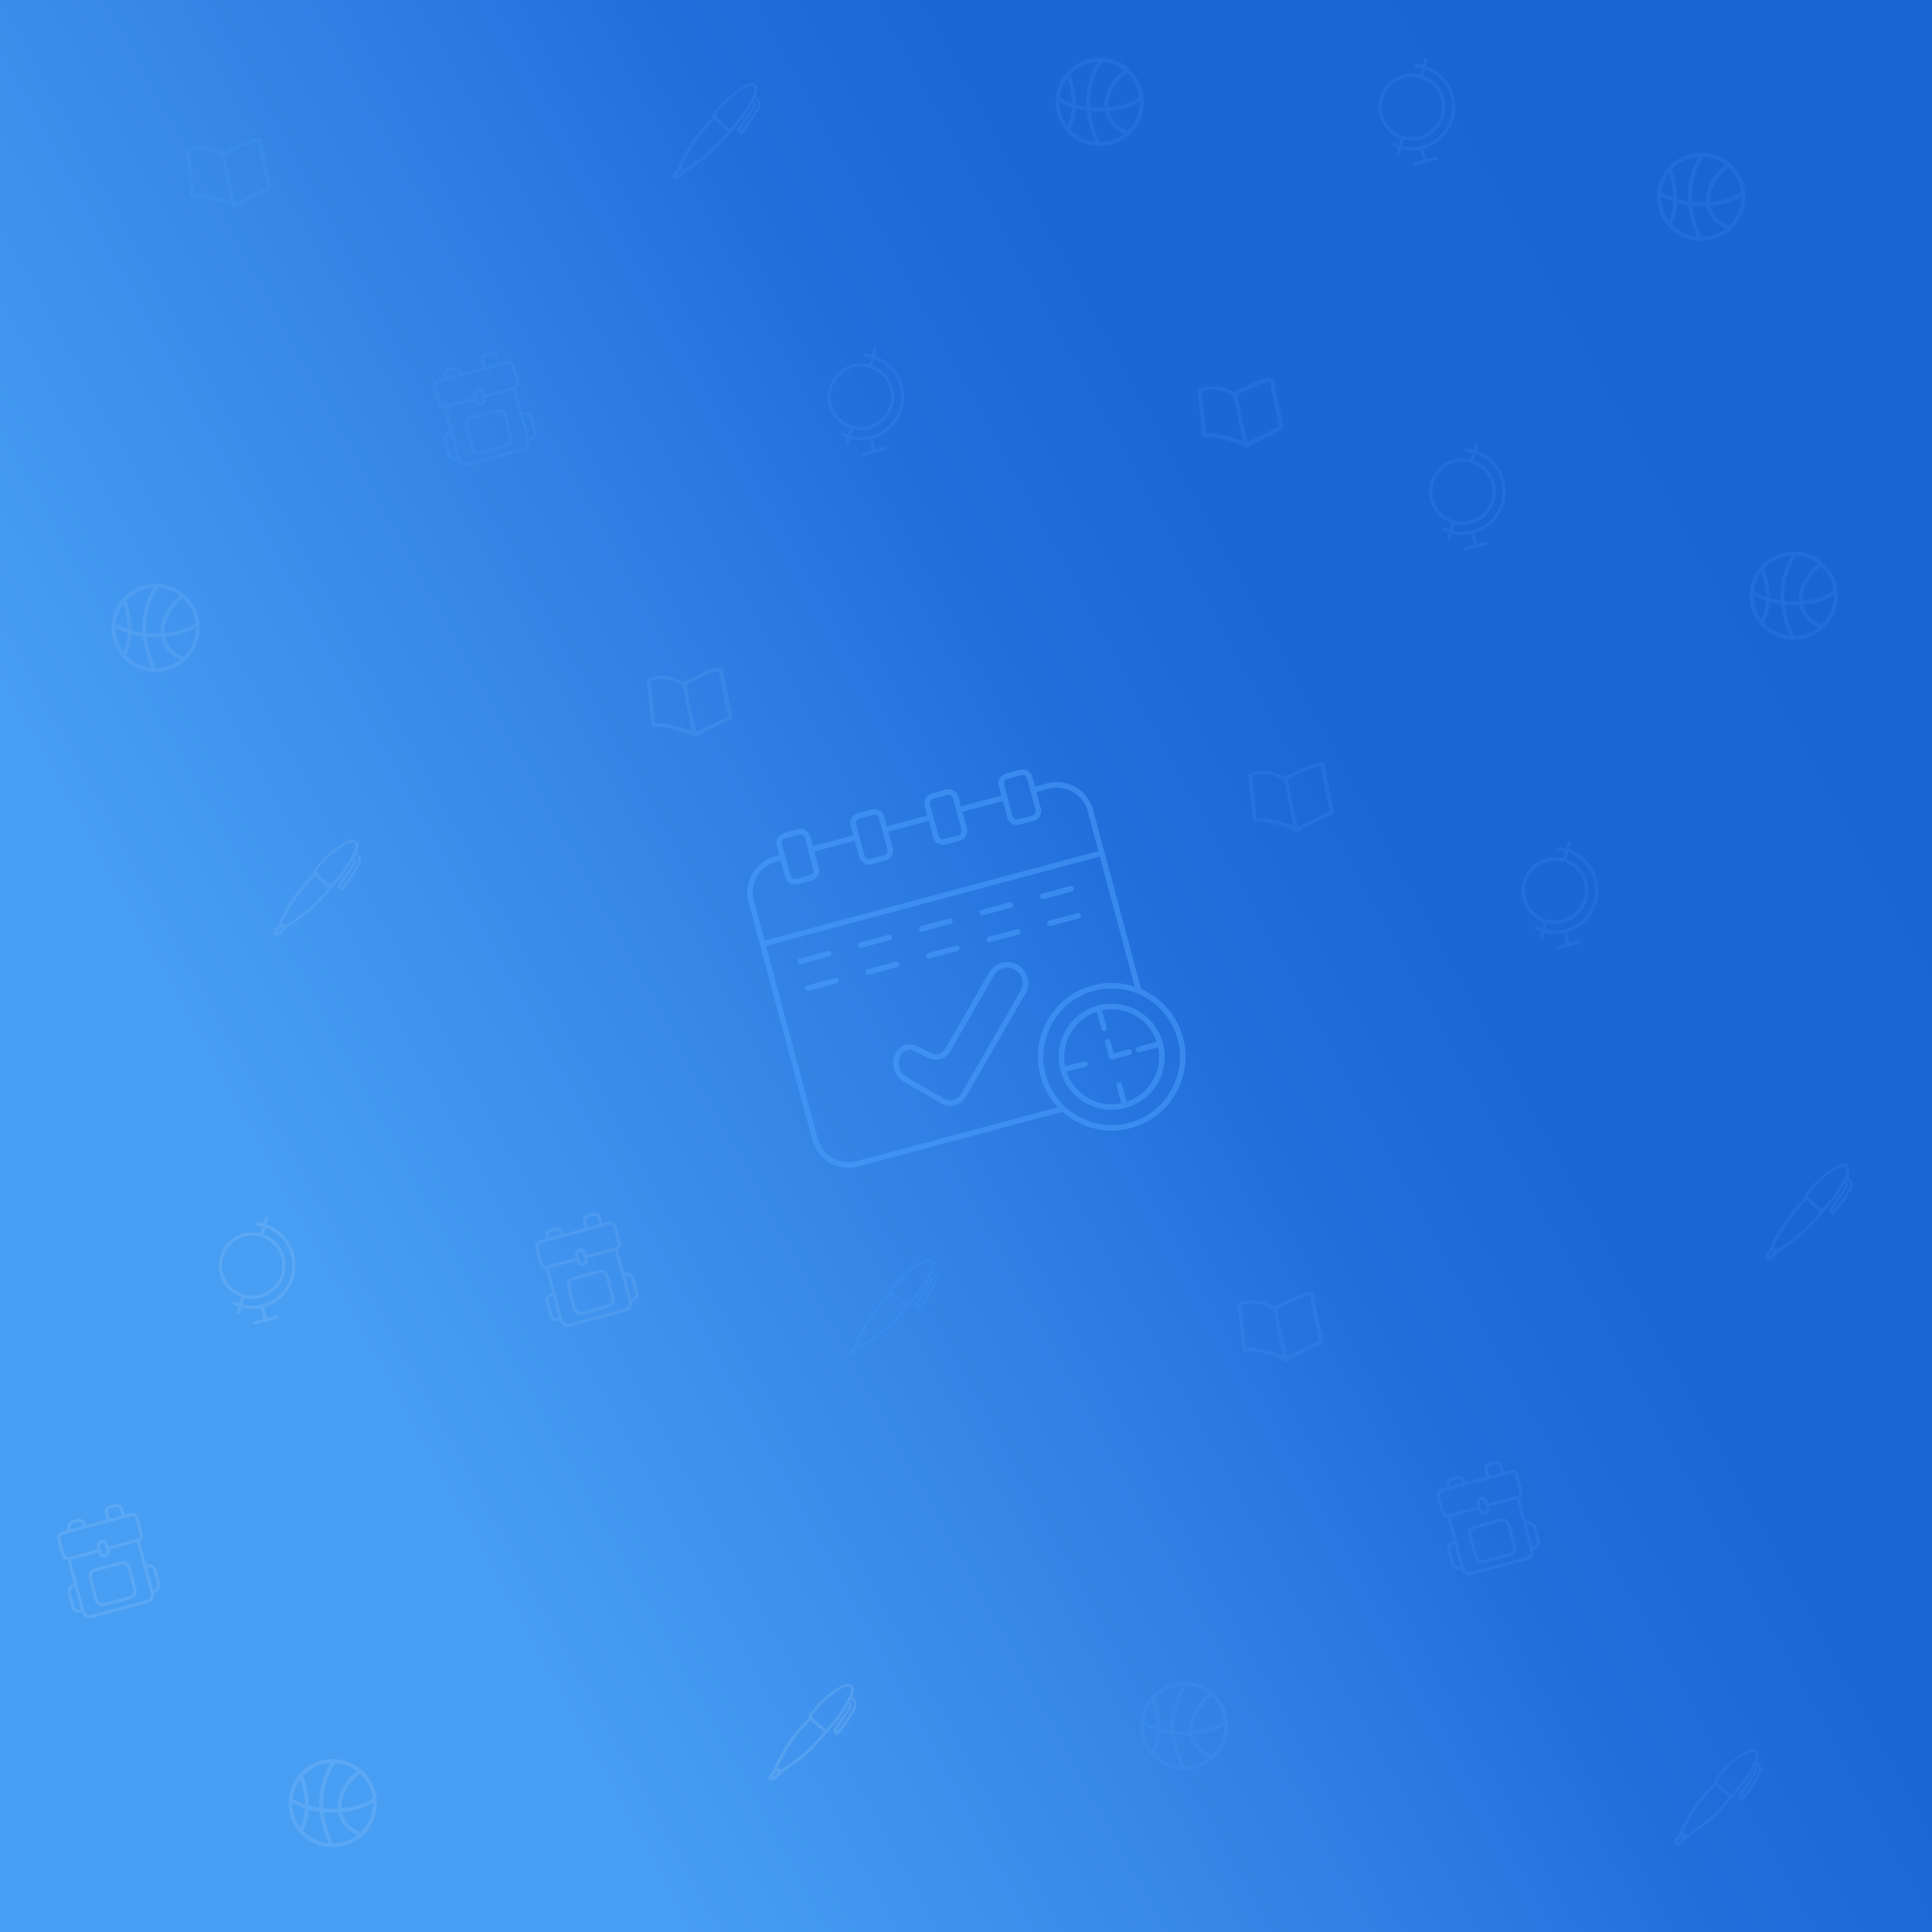 <?xml version="1.0" encoding="UTF-8" standalone="no"?><!DOCTYPE svg PUBLIC "-//W3C//DTD SVG 1.1//EN" "http://www.w3.org/Graphics/SVG/1.1/DTD/svg11.dtd"><svg width="100%" height="100%" viewBox="0 0 1080 1080" version="1.1" xmlns="http://www.w3.org/2000/svg" xmlns:xlink="http://www.w3.org/1999/xlink" xml:space="preserve" xmlns:serif="http://www.serif.com/" style="fill-rule:evenodd;clip-rule:evenodd;stroke-linejoin:round;stroke-miterlimit:2;"><rect id="Artboard1" x="0" y="0" width="1080" height="1080" style="fill:none;"/><clipPath id="_clip1"><rect x="0" y="0" width="1080" height="1080"/></clipPath><g clip-path="url(#_clip1)"><rect x="0" y="0" width="1080" height="1080" style="fill:url(#_Linear2);"/><path d="M593.908,621.499l-114.159,30.589c-11.177,2.995 -22.682,-3.648 -25.677,-14.825c-0,0 -35.618,-132.927 -35.618,-132.927c-2.995,-11.177 3.648,-22.682 14.825,-25.677l2.321,-0.622l-1.462,-5.455c-0.806,-3.01 0.983,-6.11 3.994,-6.916c-0,-0 7.9,-2.117 7.9,-2.117c3.011,-0.807 6.11,0.982 6.916,3.993l1.462,5.455l22.572,-6.048l-1.461,-5.455c-0.807,-3.011 0.982,-6.11 3.993,-6.917c-0,0 7.9,-2.117 7.9,-2.117c3.011,-0.806 6.11,0.983 6.917,3.994l1.461,5.455l22.572,-6.049l-1.461,-5.454c-0.807,-3.011 0.982,-6.11 3.993,-6.917c0,-0 7.9,-2.117 7.9,-2.117c3.011,-0.807 6.11,0.983 6.917,3.993l1.461,5.455l22.573,-6.048l-1.462,-5.455c-0.807,-3.01 0.983,-6.11 3.993,-6.916c0,-0 7.9,-2.117 7.9,-2.117c3.011,-0.807 6.11,0.982 6.917,3.993l1.462,5.455l6.835,-1.832c11.177,-2.994 22.683,3.648 25.677,14.825l26.839,100.162c11.128,4.853 20.024,14.54 23.407,27.164c5.897,22.009 -7.183,44.666 -29.192,50.563c-13.958,3.74 -28.177,-0.153 -38.215,-9.115Zm17.651,-67.63c20.348,-5.452 41.294,6.641 46.746,26.989c5.452,20.348 -6.641,41.294 -26.989,46.746c-20.348,5.452 -41.294,-6.641 -46.746,-26.989c-5.452,-20.348 6.641,-41.294 26.989,-46.746Zm2.206,8.234c-15.803,4.235 -25.195,20.503 -20.961,36.306c4.235,15.803 20.503,25.195 36.306,20.96c15.803,-4.234 25.195,-20.502 20.96,-36.305c-4.234,-15.803 -20.502,-25.195 -36.305,-20.961Zm2.323,2.65l2.621,9.78c0.222,0.83 -0.271,1.685 -1.102,1.908c-0.831,0.222 -1.686,-0.271 -1.908,-1.102l-2.62,-9.779c-12.744,4.219 -20.343,17.381 -17.625,30.526l10.532,-2.822c0.831,-0.223 1.686,0.271 1.908,1.101c0.223,0.831 -0.271,1.686 -1.101,1.908l-10.532,2.822c4.219,12.744 17.381,20.343 30.526,17.625l-2.621,-9.78c-0.222,-0.83 0.271,-1.685 1.102,-1.908c0.831,-0.222 1.685,0.271 1.908,1.102l2.62,9.779c12.744,-4.219 20.343,-17.381 17.625,-30.526l-10.532,2.822c-0.831,0.223 -1.686,-0.271 -1.908,-1.101c-0.223,-0.831 0.271,-1.686 1.101,-1.908l10.532,-2.822c-4.219,-12.744 -17.381,-20.343 -30.526,-17.625Zm18.226,-13.239l-19.483,-72.713l-186.596,49.998l28.846,107.658c2.55,9.516 12.346,15.171 21.862,12.621l112.37,-30.109c-4.508,-4.798 -7.931,-10.747 -9.753,-17.547c-5.897,-22.009 7.183,-44.666 29.192,-50.563c8.051,-2.157 16.189,-1.775 23.562,0.655Zm-113.875,37.149l-7.878,-3.944c-4.188,-2.096 -9.284,-0.566 -11.626,3.49c-0,0 -0.001,0.001 -0.001,0.001c-1.611,2.791 -2.048,6.108 -1.214,9.221c0.834,3.113 2.871,5.767 5.662,7.378c6.42,3.707 14.881,8.592 20.849,12.037c4.787,2.764 10.907,1.124 13.671,-3.663c7.897,-13.677 24.862,-43.062 33.366,-57.79c3.234,-5.602 1.315,-12.765 -4.287,-16c-0.001,-0 -0.002,-0.001 -0.003,-0.001c-5.602,-3.234 -12.765,-1.315 -15.999,4.287c-6.792,11.763 -18.665,32.329 -24.595,42.6c-1.6,2.771 -5.083,3.816 -7.945,2.384Zm97.276,-5.8l2.218,8.277c0.222,0.831 1.077,1.324 1.908,1.101l9.781,-2.621c0.83,-0.222 1.324,-1.077 1.102,-1.908c-0.223,-0.83 -1.078,-1.324 -1.908,-1.101l-8.277,2.217c0,0 -1.814,-6.771 -1.814,-6.771c-0.223,-0.831 -1.078,-1.324 -1.908,-1.102c-0.831,0.223 -1.325,1.078 -1.102,1.908Zm-98.67,8.586c4.336,2.17 9.613,0.587 12.037,-3.613c5.93,-10.271 17.803,-30.836 24.595,-42.599c2.374,-4.112 7.631,-5.521 11.743,-3.147c0,0 0.003,0.002 0.003,0.002c4.111,2.374 5.52,7.631 3.146,11.743c-8.503,14.728 -25.469,44.113 -33.365,57.79c-1.903,3.297 -6.119,4.426 -9.415,2.523c-0,0 -20.849,-12.037 -20.849,-12.037c-2.076,-1.198 -3.59,-3.172 -4.21,-5.487c-0.62,-2.314 -0.296,-4.781 0.902,-6.856c0.001,-0.001 0.001,-0.001 0.001,-0.001c1.518,-2.628 4.82,-3.62 7.533,-2.261c0,-0 7.879,3.943 7.879,3.943Zm-67.147,-37.54l15.8,-4.233c0.831,-0.223 1.324,-1.078 1.102,-1.908c-0.223,-0.831 -1.078,-1.325 -1.908,-1.102l-15.801,4.234c-0.83,0.222 -1.324,1.077 -1.101,1.908c0.222,0.83 1.077,1.324 1.908,1.101Zm33.858,-9.072l15.8,-4.234c0.831,-0.222 1.325,-1.077 1.102,-1.908c-0.223,-0.83 -1.077,-1.324 -1.908,-1.101l-15.8,4.233c-0.831,0.223 -1.325,1.078 -1.102,1.908c0.222,0.831 1.077,1.325 1.908,1.102Zm33.858,-9.072l15.801,-4.234c0.83,-0.223 1.324,-1.077 1.101,-1.908c-0.222,-0.831 -1.077,-1.324 -1.908,-1.102l-15.8,4.234c-0.831,0.223 -1.324,1.078 -1.102,1.908c0.223,0.831 1.078,1.324 1.908,1.102Zm33.858,-9.073l15.801,-4.233c0.83,-0.223 1.324,-1.078 1.101,-1.908c-0.222,-0.831 -1.077,-1.324 -1.908,-1.102l-15.8,4.234c-0.831,0.222 -1.324,1.077 -1.102,1.908c0.223,0.83 1.078,1.324 1.908,1.101Zm33.858,-9.072l15.801,-4.234c0.83,-0.222 1.324,-1.077 1.101,-1.908c-0.222,-0.83 -1.077,-1.324 -1.908,-1.101l-15.8,4.234c-0.831,0.222 -1.324,1.077 -1.102,1.908c0.223,0.83 1.078,1.324 1.908,1.101Zm-37.89,-5.976l15.801,-4.233c0.83,-0.223 1.324,-1.078 1.101,-1.908c-0.222,-0.831 -1.077,-1.324 -1.908,-1.102l-15.8,4.234c-0.831,0.222 -1.324,1.077 -1.102,1.908c0.223,0.83 1.078,1.324 1.908,1.101Zm33.858,-9.072l15.801,-4.234c0.83,-0.222 1.324,-1.077 1.101,-1.908c-0.222,-0.83 -1.077,-1.324 -1.908,-1.101l-15.8,4.234c-0.831,0.222 -1.324,1.077 -1.102,1.908c0.223,0.83 1.078,1.324 1.908,1.101Zm-67.716,18.145l15.8,-4.234c0.831,-0.223 1.325,-1.078 1.102,-1.908c-0.222,-0.831 -1.077,-1.324 -1.908,-1.102l-15.8,4.234c-0.831,0.223 -1.325,1.078 -1.102,1.908c0.222,0.831 1.077,1.324 1.908,1.102Zm-67.716,18.144l15.8,-4.234c0.831,-0.222 1.324,-1.077 1.102,-1.908c-0.223,-0.83 -1.078,-1.324 -1.908,-1.101l-15.801,4.234c-0.83,0.222 -1.324,1.077 -1.101,1.908c0.222,0.83 1.077,1.324 1.908,1.101Zm33.858,-9.072l15.8,-4.234c0.831,-0.222 1.324,-1.077 1.102,-1.908c-0.223,-0.83 -1.078,-1.324 -1.908,-1.101l-15.801,4.233c-0.83,0.223 -1.324,1.078 -1.101,1.908c0.222,0.831 1.077,1.324 1.908,1.102Zm97.639,-87.047l2.47,9.217c0.806,3.01 -0.983,6.109 -3.994,6.916c0,0 -7.9,2.117 -7.9,2.117c-3.01,0.807 -6.11,-0.983 -6.916,-3.993l-2.47,-9.217l-22.572,6.048l2.47,9.217c0.806,3.011 -0.983,6.11 -3.994,6.916c0,0 -7.9,2.117 -7.9,2.117c-3.011,0.807 -6.11,-0.982 -6.917,-3.993l-2.469,-9.217l-22.572,6.048l2.469,9.217c0.807,3.011 -0.982,6.11 -3.993,6.917c0,-0 -7.9,2.117 -7.9,2.117c-3.011,0.806 -6.11,-0.983 -6.917,-3.994l-2.469,-9.217l-22.572,6.049l2.469,9.217c0.807,3.01 -0.982,6.109 -3.993,6.916c-0,0 -7.9,2.117 -7.9,2.117c-3.011,0.807 -6.11,-0.983 -6.917,-3.993l-2.47,-9.217l-2.321,0.622c-9.516,2.549 -15.171,12.345 -12.621,21.861l5.964,22.26l186.596,-49.999l-5.964,-22.259c-2.55,-9.516 -12.346,-15.172 -21.861,-12.622l-6.836,1.832Zm-129.424,25.606l4.738,17.682c0.361,1.35 -0.441,2.739 -1.791,3.1c0,0 -7.9,2.117 -7.9,2.117c-1.349,0.362 -2.739,-0.44 -3.1,-1.79c-0,0 -4.738,-17.681 -4.738,-17.681c-0.362,-1.35 0.44,-2.739 1.79,-3.101c0,0 7.9,-2.117 7.9,-2.117c1.35,-0.361 2.739,0.441 3.101,1.79Zm41.382,-11.088l4.738,17.682c0.361,1.349 -0.441,2.739 -1.79,3.1c-0,0 -7.901,2.117 -7.901,2.117c-1.349,0.362 -2.738,-0.44 -3.1,-1.79c-0,-0 -4.738,-17.682 -4.738,-17.682c-0.361,-1.349 0.441,-2.738 1.79,-3.1c0,-0 7.9,-2.117 7.9,-2.117c1.35,-0.362 2.739,0.441 3.101,1.79Zm41.382,-11.088l4.738,17.681c0.362,1.35 -0.441,2.739 -1.79,3.101c-0,-0 -7.9,2.117 -7.9,2.117c-1.35,0.361 -2.739,-0.441 -3.101,-1.79c0,-0 -4.738,-17.682 -4.738,-17.682c-0.361,-1.35 0.441,-2.739 1.79,-3.1c0,-0 7.901,-2.117 7.901,-2.117c1.349,-0.362 2.739,0.44 3.1,1.79Zm41.382,-11.089l4.738,17.682c0.362,1.35 -0.44,2.739 -1.79,3.1c0,0 -7.9,2.117 -7.9,2.117c-1.35,0.362 -2.739,-0.44 -3.101,-1.79c0,0 -4.737,-17.681 -4.737,-17.681c-0.362,-1.35 0.44,-2.739 1.79,-3.101c-0,0 7.9,-2.117 7.9,-2.117c1.349,-0.361 2.739,0.441 3.1,1.79Z" style="fill:#4fa3ff;fill-opacity:0.5;"/><g opacity="0.15"><path d="M326.8,686.56l-0.961,-3.585c-0.491,-1.832 0.597,-3.717 2.43,-4.208l3.363,-0.901c1.833,-0.491 3.717,0.597 4.208,2.429l0.96,3.585l3.268,-0.875c1.996,-0.535 4.053,0.652 4.588,2.649l2.355,8.787c0.431,1.607 -0.256,3.255 -1.579,4.114l3.544,13.227l0.63,-0.169c2.201,-0.589 4.466,0.719 5.056,2.92l2.089,7.793c0.595,2.2 -0.717,4.473 -2.918,5.062l-0.635,0.17c0.544,2.477 -0.954,4.974 -3.427,5.636l-31.164,8.351c-2.473,0.662 -5.019,-0.751 -5.781,-3.169l-0.64,0.172c-2.201,0.589 -4.466,-0.719 -5.056,-2.92l-2.089,-7.794c-0.589,-2.2 0.719,-4.466 2.92,-5.056l0.635,-0.17l-3.545,-13.231c-1.582,-0.077 -3.005,-1.162 -3.436,-2.773l-2.355,-8.786c-0.535,-1.997 0.653,-4.054 2.649,-4.589l3.273,-0.877l-0.285,-1.066c-0.491,-1.832 0.597,-3.717 2.429,-4.208l3.364,-0.901c1.832,-0.491 3.716,0.597 4.207,2.429l0.286,1.067l11.617,-3.113Zm-20.001,22.534l15.491,-4.151l0.163,0.607c0.442,1.651 2.147,2.635 3.797,2.193c1.651,-0.443 2.635,-2.147 2.193,-3.798l-0.163,-0.607l15.486,-4.149l7.669,28.623c0.429,1.599 -0.526,3.254 -2.126,3.682l-31.158,8.349c-1.6,0.429 -3.254,-0.526 -3.683,-2.126l-7.669,-28.623Zm33.522,21.915l-14.623,3.918c-2.4,0.643 -4.874,-0.785 -5.517,-3.185l-3.304,-12.332c-0.643,-2.399 0.785,-4.873 3.185,-5.516l14.623,-3.919c2.4,-0.642 4.874,0.786 5.517,3.185l3.304,12.332c0.643,2.4 -0.785,4.874 -3.185,5.517Zm12.426,-5.154l-3.313,-12.366l0.629,-0.168c1.26,-0.338 2.562,0.414 2.899,1.673l2.088,7.794c0.338,1.259 -0.414,2.561 -1.673,2.899l-0.63,0.168Zm-32.229,-10.259c-1.458,0.39 -2.332,1.895 -1.939,3.358l3.304,12.332c0.391,1.458 1.895,2.331 3.359,1.939l14.623,-3.918c1.458,-0.391 2.332,-1.895 1.939,-3.359l-3.304,-12.332c-0.391,-1.457 -1.895,-2.331 -3.359,-1.939l-14.623,3.919Zm-8.154,21.074l-0.635,0.17c-1.26,0.338 -2.562,-0.414 -2.899,-1.673l-2.088,-7.794c-0.338,-1.26 0.414,-2.561 1.673,-2.899l0.635,-0.17l3.314,12.366Zm11.725,-36.993c-0.715,0.191 -1.138,0.925 -0.947,1.639l1.011,3.773c0.192,0.714 0.925,1.138 1.64,0.946c0.715,-0.191 1.138,-0.925 0.947,-1.64l-1.011,-3.772c-0.19,-0.709 -0.925,-1.138 -1.64,-0.946Zm3.735,1.959l-0.392,-1.463c-0.442,-1.651 -2.147,-2.635 -3.797,-2.193c-1.651,0.443 -2.635,2.147 -2.193,3.798l0.392,1.464l-16.087,4.31c-1.055,0.283 -2.148,-0.348 -2.431,-1.404l-2.354,-8.786c-0.283,-1.055 0.348,-2.148 1.403,-2.431l38.159,-10.225c1.055,-0.282 2.148,0.349 2.431,1.404l2.354,8.787c0.283,1.055 -0.348,2.148 -1.403,2.431l-16.082,4.308Zm-14.343,-11.507l-6.597,1.767l-0.286,-1.066c-0.238,-0.891 0.293,-1.811 1.184,-2.05l3.364,-0.901c0.89,-0.239 1.811,0.293 2.049,1.183l0.286,1.067Zm21.618,-5.793l-6.597,1.768l-0.961,-3.585c-0.239,-0.891 0.293,-1.811 1.184,-2.05l3.363,-0.901c0.891,-0.239 1.812,0.293 2.05,1.183l0.961,3.585Z" style="fill:#97c9ff;"/><path d="M840.913,268.548c-2.105,-7.858 -8.059,-14.056 -15.555,-16.647l0.929,-3.442c0.129,-0.473 -0.152,-0.96 -0.625,-1.088c-0.477,-0.129 -0.96,0.151 -1.088,0.626l-0.916,3.389c-1.233,-0.327 -2.498,-0.56 -3.791,-0.687c-0.486,-0.054 -0.921,0.309 -0.969,0.795c-0.047,0.488 0.309,0.921 0.796,0.969c1.195,0.117 2.363,0.334 3.503,0.634l-1.005,3.725c-3.02,-0.791 -6.276,-0.847 -9.502,0.017c-9.915,2.657 -15.82,12.884 -13.163,22.799c1.649,6.154 6.217,10.758 11.815,12.734l-0.989,3.715c-0.894,-0.3 -1.775,-0.636 -2.631,-1.051c-0.441,-0.214 -0.972,-0.03 -1.186,0.411c-0.214,0.441 -0.03,0.97 0.411,1.184c0.958,0.465 1.946,0.839 2.949,1.17l-0.79,2.974c-0.127,0.473 0.156,0.959 0.63,1.085c0.156,0.041 0.311,0.038 0.456,-0.001c0.297,-0.08 0.543,-0.311 0.629,-0.629l0.778,-2.931c3.503,0.882 7.172,0.969 10.741,0.242l1.624,6.059l-5.138,1.376c-0.472,0.127 -0.753,0.613 -0.626,1.086c0.126,0.473 0.613,0.754 1.085,0.627l11.987,-3.212c0.473,-0.127 0.754,-0.613 0.627,-1.086c-0.127,-0.472 -0.613,-0.753 -1.086,-0.626l-5.137,1.376l-1.61,-6.009c12.728,-3.579 20.279,-16.776 16.847,-29.584Zm-39.674,10.631c-2.403,-8.97 2.94,-18.224 11.91,-20.627c8.969,-2.404 18.223,2.939 20.627,11.909c2.403,8.97 -2.94,18.224 -11.909,20.627c-3.134,0.84 -6.295,0.716 -9.194,-0.159c-0.01,-0.003 -0.018,-0.012 -0.028,-0.015c-0.008,-0.001 -0.016,0.001 -0.024,-0.001c-5.375,-1.641 -9.822,-5.915 -11.382,-11.734Zm11.801,13.702c2.96,0.737 6.136,0.763 9.285,-0.08c9.915,-2.657 15.82,-12.884 13.163,-22.799c-1.628,-6.076 -6.103,-10.632 -11.603,-12.65l1.008,-3.733c6.895,2.423 12.366,8.143 14.308,15.388c3.205,11.962 -3.919,24.301 -15.879,27.506c-3.713,0.994 -7.589,0.996 -11.266,0.074l0.984,-3.706Z" style="fill:#4fa3ff;fill-rule:nonzero;"/><path d="M926.426,107.948c0,-0.081 0.004,-0.161 0.02,-0.241c0.542,-5.892 3.163,-11.189 7.12,-15.142c4.459,-4.463 10.623,-7.224 17.434,-7.224c0.26,0 0.521,0.004 0.782,0.012c0.112,-0.012 0.229,-0.008 0.345,0.012c6.361,0.289 12.092,2.982 16.306,7.2c4.463,4.463 7.224,10.627 7.224,17.434c0,6.81 -2.761,12.974 -7.224,17.433c-0.213,0.213 -0.425,0.422 -0.646,0.622c-0.116,0.197 -0.285,0.349 -0.486,0.438c-4.346,3.832 -10.053,6.16 -16.306,6.16c-0.164,0 -0.329,-0.004 -0.493,-0.004c-0.076,0.008 -0.149,0.004 -0.221,-0.004c-6.525,-0.185 -12.413,-2.906 -16.719,-7.212c-0.385,-0.385 -0.759,-0.786 -1.12,-1.196c-0.148,-0.104 -0.265,-0.245 -0.341,-0.397c-3.592,-4.286 -5.759,-9.809 -5.759,-15.84c-0,-0.691 0.028,-1.373 0.084,-2.051Zm2.228,-0.57c2.143,1.336 4.438,2.408 6.822,3.251c-0.1,-4.146 -0.911,-8.818 -2.516,-14.071c-2.308,3.086 -3.837,6.791 -4.306,10.82Zm5.947,-12.778c2.047,6.312 3.014,11.855 3.038,16.723c1.951,0.566 3.949,0.991 5.956,1.284c-0.096,-1.485 -0.116,-2.946 -0.064,-4.39c0.265,-7.397 2.416,-14.284 6.381,-20.689c-5.779,0.277 -10.988,2.729 -14.821,6.562c-0.165,0.168 -0.329,0.337 -0.49,0.51Zm17.851,-7.052c-4.218,6.397 -6.505,13.304 -6.77,20.745c-0.052,1.505 -0.024,3.03 0.088,4.579c1.806,0.181 3.612,0.265 5.386,0.257c0.863,-0.004 1.714,-0.028 2.56,-0.072c-0.184,-2.87 0.346,-5.832 1.469,-8.697c1.798,-4.571 5.121,-8.918 9.452,-12.253c-3.424,-2.612 -7.618,-4.266 -12.185,-4.559Zm13.87,5.98c-4.198,3.126 -7.416,7.264 -9.126,11.622c-1.007,2.573 -1.489,5.214 -1.324,7.758c7.537,-0.69 14.07,-2.905 17.453,-5.707c-0.63,-5.093 -2.965,-9.66 -6.417,-13.107c-0.193,-0.193 -0.389,-0.381 -0.586,-0.566Zm7.172,16.222c-3.873,2.604 -10.198,4.615 -17.329,5.289c0.381,1.762 1.099,3.456 2.203,5.013c1.73,2.444 4.41,4.579 8.203,6.184c0.112,-0.108 0.225,-0.217 0.337,-0.329c4.07,-4.069 6.59,-9.696 6.59,-15.908c-0.004,-0.085 -0.004,-0.165 -0.004,-0.249Zm-8.729,18.043c-3.676,-1.717 -6.349,-3.953 -8.155,-6.501c-1.34,-1.894 -2.195,-3.953 -2.617,-6.092c-0.935,0.052 -1.882,0.08 -2.837,0.084c-1.706,0.008 -3.439,-0.068 -5.177,-0.229c0.666,5.527 2.368,11.338 5.129,17.438c5.145,-0.024 9.881,-1.774 13.657,-4.7Zm-16.065,4.584c-2.669,-6.125 -4.298,-11.98 -4.912,-17.575c-2.083,-0.285 -4.162,-0.698 -6.201,-1.26c-0.257,4.455 -1.352,8.312 -3.178,11.643c0.224,0.245 0.453,0.485 0.686,0.718c3.56,3.564 8.311,5.936 13.605,6.474Zm-15.784,-8.994c1.501,-3.014 2.38,-6.486 2.544,-10.483c-2.412,-0.803 -4.752,-1.826 -6.955,-3.098l0,0.197c0,5.012 1.638,9.643 4.411,13.384Z" style="fill:#4fa3ff;fill-rule:nonzero;"/><path d="M161.426,1005.95c0,-0.081 0.004,-0.161 0.02,-0.241c0.542,-5.892 3.163,-11.189 7.12,-15.142c4.459,-4.463 10.623,-7.224 17.434,-7.224c0.26,0 0.521,0.004 0.782,0.012c0.112,-0.012 0.229,-0.008 0.345,0.012c6.361,0.289 12.092,2.982 16.306,7.2c4.463,4.463 7.224,10.627 7.224,17.434c0,6.81 -2.761,12.974 -7.224,17.433c-0.213,0.213 -0.425,0.422 -0.646,0.622c-0.116,0.197 -0.285,0.349 -0.486,0.438c-4.346,3.832 -10.053,6.16 -16.306,6.16c-0.164,0 -0.329,-0.004 -0.493,-0.004c-0.076,0.008 -0.149,0.004 -0.221,-0.004c-6.525,-0.185 -12.413,-2.906 -16.719,-7.212c-0.385,-0.385 -0.759,-0.786 -1.12,-1.196c-0.148,-0.104 -0.265,-0.245 -0.341,-0.397c-3.592,-4.286 -5.759,-9.809 -5.759,-15.84c-0,-0.691 0.028,-1.373 0.084,-2.051Zm2.228,-0.57c2.143,1.336 4.438,2.408 6.822,3.251c-0.1,-4.146 -0.911,-8.818 -2.516,-14.071c-2.308,3.086 -3.837,6.791 -4.306,10.82Zm5.947,-12.778c2.047,6.312 3.014,11.855 3.038,16.723c1.951,0.566 3.949,0.991 5.956,1.284c-0.096,-1.485 -0.116,-2.946 -0.064,-4.39c0.265,-7.397 2.416,-14.284 6.381,-20.689c-5.779,0.277 -10.988,2.729 -14.821,6.562c-0.165,0.168 -0.329,0.337 -0.49,0.51Zm17.851,-7.052c-4.218,6.397 -6.505,13.304 -6.77,20.745c-0.052,1.505 -0.024,3.03 0.088,4.579c1.806,0.181 3.612,0.265 5.386,0.257c0.863,-0.004 1.714,-0.028 2.56,-0.072c-0.184,-2.87 0.346,-5.832 1.469,-8.697c1.798,-4.571 5.121,-8.918 9.452,-12.253c-3.424,-2.612 -7.618,-4.266 -12.185,-4.559Zm13.87,5.98c-4.198,3.126 -7.416,7.264 -9.126,11.622c-1.007,2.573 -1.489,5.214 -1.324,7.758c7.537,-0.69 14.07,-2.905 17.453,-5.707c-0.63,-5.093 -2.965,-9.66 -6.417,-13.107c-0.193,-0.193 -0.389,-0.381 -0.586,-0.566Zm7.172,16.222c-3.873,2.604 -10.198,4.615 -17.329,5.289c0.381,1.762 1.099,3.456 2.203,5.013c1.73,2.444 4.41,4.579 8.203,6.184c0.112,-0.108 0.225,-0.217 0.337,-0.329c4.07,-4.069 6.59,-9.696 6.59,-15.908c-0.004,-0.085 -0.004,-0.165 -0.004,-0.249Zm-8.729,18.043c-3.676,-1.717 -6.349,-3.953 -8.155,-6.501c-1.34,-1.894 -2.195,-3.953 -2.617,-6.092c-0.935,0.052 -1.882,0.08 -2.837,0.084c-1.706,0.008 -3.439,-0.068 -5.177,-0.229c0.666,5.527 2.368,11.338 5.129,17.438c5.145,-0.024 9.881,-1.774 13.657,-4.7Zm-16.065,4.584c-2.669,-6.125 -4.298,-11.98 -4.912,-17.575c-2.083,-0.285 -4.162,-0.698 -6.201,-1.26c-0.257,4.455 -1.352,8.312 -3.178,11.643c0.224,0.245 0.453,0.485 0.686,0.718c3.56,3.564 8.311,5.936 13.605,6.474Zm-15.784,-8.994c1.501,-3.014 2.38,-6.486 2.544,-10.483c-2.412,-0.803 -4.752,-1.826 -6.955,-3.098l0,0.197c0,5.012 1.638,9.643 4.411,13.384Z" style="fill:#c5e1ff;fill-rule:nonzero;"/><path d="M521.561,710.549c0.558,0.61 0.988,1.089 1.418,1.546c1.344,1.391 1.551,3.033 0.778,4.693c-0.892,1.925 -1.894,3.796 -3.003,5.604c-1.769,2.902 -3.639,5.738 -5.862,8.326c-0.452,0.527 -0.941,1.025 -1.417,1.544c-0.887,-0.311 -1.435,-0.862 -1.976,-1.393c-0.541,-0.531 -0.719,-1.235 -0.311,-1.931c0.536,-0.914 1.091,-1.821 1.704,-2.685c1.595,-2.25 3.272,-4.446 4.824,-6.721c0.832,-1.223 1.482,-2.566 2.195,-3.868c0.156,-0.289 0.279,-0.649 -0.261,-0.971c-0.161,0.233 -0.322,0.438 -0.448,0.66c-2.008,3.502 -4.07,6.96 -6.866,9.927c-1.111,1.183 -2.087,2.497 -3.105,3.766c-0.195,0.29 -0.37,0.592 -0.526,0.904c-0.136,0.223 -0.264,0.593 -0.444,0.625c-0.803,0.143 -1.137,0.808 -1.593,1.319c-1.843,2.058 -3.656,4.137 -5.494,6.197c-3.039,3.461 -6.517,6.51 -10.346,9.07c-2.003,1.321 -3.846,2.867 -5.822,4.236c-2.097,1.452 -4.083,3.003 -5.831,4.883c-1.179,1.264 -2.32,1.371 -3.636,0.699c-0.59,-0.301 -0.756,-0.741 -0.586,-1.408c0.307,-1.218 1.06,-2.174 1.917,-3.008c0.857,-0.835 1.289,-1.779 1.603,-2.895c0.305,-1.09 0.74,-2.139 1.297,-3.125c1.884,-3.322 3.754,-6.668 5.799,-9.879c2.843,-4.501 6.299,-8.532 10.033,-12.323c0.398,-0.403 0.788,-0.815 1.198,-1.205c0.394,-0.316 0.594,-0.817 0.526,-1.317c-0.071,-0.573 0.128,-1.149 0.539,-1.556c2.069,-2.322 3.811,-4.94 6.135,-7.034c3.05,-2.749 6.121,-5.483 9.695,-7.553c1.23,-0.696 2.503,-1.315 3.811,-1.853c1.306,-0.553 3.559,0.052 4.446,1.171c0.303,0.385 0.477,0.858 0.494,1.349c-0.043,0.913 -0.161,1.822 -0.354,2.717c-0.139,0.509 -0.316,1.007 -0.531,1.489Zm-23.123,13.338c-0.297,0.203 -0.576,0.431 -0.835,0.681c-2.208,2.47 -4.51,4.881 -6.578,7.472c-3.383,4.264 -6.337,8.853 -8.817,13.698c-0.551,1.067 -1.201,2.08 -1.774,3.135c-0.427,0.785 -0.341,1.306 0.247,1.921c0.682,0.714 1.198,0.803 2.053,0.306c0.426,-0.248 0.839,-0.52 1.235,-0.815c1.077,-0.793 2.144,-1.603 3.211,-2.405c2.598,-1.949 5.3,-3.75 7.78,-5.862c3.221,-2.751 5.854,-6.046 8.818,-9.084c0.763,-0.785 1.252,-1.838 1.914,-2.838c-1.215,-0.953 -2.47,-1.862 -3.623,-2.863c-1.24,-1.054 -2.391,-2.193 -3.624,-3.339l-0.007,-0.007Zm8.684,5.033c1.796,-2.111 3.433,-3.952 4.984,-5.878c3.434,-4.256 6.151,-8.956 8.398,-13.923c0.283,-0.722 0.429,-1.49 0.43,-2.265c0.049,-1.062 -0.603,-1.778 -1.657,-1.786c-0.701,0.003 -1.394,0.148 -2.038,0.425c-4.335,1.88 -8.057,4.693 -11.411,7.948c-2.021,1.964 -3.831,4.147 -5.706,6.257c-0.41,0.464 -0.699,1.037 -1.096,1.637c2.074,3.228 4.93,5.451 8.103,7.593l-0.007,-0.008Zm6.098,0.931c0.259,-0.177 0.497,-0.383 0.709,-0.615c1.741,-2.395 3.488,-4.786 5.187,-7.214c1.211,-1.734 2.266,-3.572 3.154,-5.491c0.645,-1.395 0.615,-2.576 -0.627,-3.596c-0.213,-0.176 -0.408,-0.373 -0.741,-0.679c-0.168,0.397 -0.398,0.691 -0.383,0.988c0.037,0.351 0.175,0.684 0.398,0.958c0.662,0.835 0.637,1.655 0.121,2.544c-0.319,0.546 -0.519,1.163 -0.86,1.692c-1.452,2.249 -2.923,4.487 -4.411,6.713c-0.823,1.235 -1.695,2.428 -2.524,3.653c-0.186,0.269 -0.413,0.586 -0.015,1.055l-0.008,-0.008Zm-32.998,22.894c-1.003,-0.274 -1.023,-0.291 -1.168,-0.121c-0.628,0.741 -1.263,1.482 -1.853,2.236c-0.116,0.15 -0.054,0.434 -0.094,0.867c1.477,-0.697 2.129,-1.833 3.115,-2.982Z" style="fill:#479fff;fill-rule:nonzero;"/><path d="M718.079,434.011c0.189,0.092 0.411,0.087 0.595,-0.014c3.309,-1.801 14.747,-7.147 17.611,-7.566c0.007,-0.001 0.013,-0.002 0.02,-0.004c1.061,-0.188 2.152,-0.131 3.188,0.166c0.51,0.162 0.874,0.326 1.073,0.609c0.183,0.261 0.189,0.607 0.107,1.077c0,0 0,0 0,0c-0.227,1.311 4.816,23.939 4.986,24.649c0.263,1.293 -0.412,2.335 -1.699,2.633c-1.474,0.342 -12.203,6.003 -16.265,8.113c-0.621,0.705 -1.475,1.164 -2.406,1.293c-0.011,0.001 -0.021,0.003 -0.032,0.005c-0.66,0.125 -1.344,-0.026 -1.891,-0.418c-0.006,-0.004 -0.012,-0.008 -0.018,-0.012c-3.241,-2.162 -16.039,-5.492 -18.838,-5.279c-0.007,0 -0.014,0.001 -0.021,0.002c-0.977,0.105 -1.959,0.16 -2.941,0.164c-0.488,-0.013 -0.813,-0.038 -1.016,-0.229c-0.204,-0.191 -0.248,-0.512 -0.292,-0.982c-0.196,-2.176 -1.406,-18.354 -2.457,-24.198c-0.083,-0.465 -0.14,-0.771 -0.031,-1.009c0.101,-0.219 2.369,-1.174 3.229,-1.399c0.002,-0.001 0.004,-0.001 0.007,-0.002c5.404,-1.476 10.56,-0.56 15.574,1.664c0.53,0.241 1.045,0.507 1.517,0.737Zm7.499,27.513c0.074,0.197 0.239,0.346 0.442,0.399c0.203,0.054 0.42,0.006 0.582,-0.129c0.942,-0.787 16.075,-7.67 16.608,-8.537c0.095,-0.154 0.121,-0.341 0.072,-0.515c-2.203,-7.881 -3.735,-15.917 -4.904,-23.953c-0.039,-0.264 -0.234,-0.477 -0.494,-0.538c-1.155,-0.273 -15.127,5.201 -17.52,7.577c-0.109,0.108 -0.176,0.251 -0.189,0.404c-0.203,2.283 4.747,23.548 5.403,25.292Zm-25.164,-27.768c-0.243,0.111 -0.394,0.36 -0.378,0.628c0.036,0.641 2.151,21.945 2.623,22.783c0.115,0.204 0.331,0.33 0.565,0.33c0.652,0 1.247,0.038 1.835,-0.001c0.005,-0 0.01,-0.001 0.014,-0.001c3.869,-0.343 14.041,2.697 15.383,3.213c0.014,0.005 0.029,0.01 0.043,0.015c0.476,0.145 0.959,0.263 1.449,0.353c0.207,0.039 0.421,-0.027 0.572,-0.174c0.151,-0.148 0.22,-0.36 0.186,-0.569c-0.082,-0.501 -4.117,-19.944 -4.312,-21.936c-0.128,-1.331 -0.705,-2.185 -1.91,-2.872c-0.001,-0.001 -0.002,-0.002 -0.004,-0.003c-2.886,-1.62 -6.084,-2.607 -9.381,-2.895c-2.288,-0.214 -4.593,0.175 -6.685,1.129Z" style="fill:#4fa3ff;fill-rule:nonzero;"/><path d="M892.646,491.548c-2.106,-7.858 -8.06,-14.056 -15.556,-16.647l0.93,-3.442c0.128,-0.473 -0.153,-0.96 -0.626,-1.088c-0.477,-0.129 -0.96,0.151 -1.088,0.626l-0.916,3.389c-1.233,-0.327 -2.497,-0.56 -3.79,-0.687c-0.486,-0.054 -0.922,0.309 -0.969,0.795c-0.048,0.488 0.309,0.921 0.795,0.969c1.195,0.117 2.364,0.334 3.503,0.634l-1.004,3.725c-3.02,-0.791 -6.276,-0.847 -9.503,0.017c-9.915,2.657 -15.819,12.884 -13.162,22.799c1.649,6.154 6.217,10.758 11.814,12.734l-0.988,3.715c-0.894,-0.3 -1.775,-0.636 -2.631,-1.051c-0.441,-0.214 -0.972,-0.03 -1.186,0.411c-0.214,0.441 -0.03,0.97 0.411,1.184c0.958,0.465 1.946,0.839 2.949,1.17l-0.791,2.974c-0.126,0.473 0.156,0.959 0.63,1.085c0.156,0.041 0.312,0.038 0.457,-0.001c0.296,-0.08 0.543,-0.311 0.628,-0.629l0.779,-2.931c3.503,0.882 7.171,0.969 10.741,0.242l1.623,6.059l-5.137,1.376c-0.473,0.127 -0.753,0.613 -0.627,1.086c0.127,0.473 0.613,0.754 1.086,0.627l11.987,-3.212c0.473,-0.127 0.753,-0.613 0.627,-1.086c-0.127,-0.472 -0.613,-0.753 -1.086,-0.626l-5.137,1.376l-1.61,-6.009c12.727,-3.579 20.278,-16.776 16.847,-29.584Zm-39.674,10.631c-2.403,-8.97 2.939,-18.224 11.909,-20.627c8.97,-2.404 18.224,2.939 20.627,11.909c2.404,8.97 -2.939,18.224 -11.909,20.627c-3.134,0.84 -6.294,0.716 -9.194,-0.159c-0.01,-0.003 -0.017,-0.012 -0.027,-0.015c-0.008,-0.001 -0.017,0.001 -0.025,-0.001c-5.375,-1.641 -9.822,-5.915 -11.381,-11.734Zm11.8,13.702c2.96,0.737 6.137,0.763 9.286,-0.08c9.915,-2.657 15.82,-12.884 13.163,-22.799c-1.628,-6.076 -6.103,-10.632 -11.603,-12.65l1.008,-3.733c6.895,2.423 12.366,8.143 14.307,15.388c3.205,11.962 -3.919,24.301 -15.878,27.506c-3.713,0.994 -7.589,0.996 -11.266,0.074l0.983,-3.706Z" style="fill:#4fa3ff;fill-rule:nonzero;"/><path d="M164.4,701.19c-2.105,-7.858 -8.059,-14.056 -15.555,-16.647l0.929,-3.442c0.129,-0.473 -0.152,-0.96 -0.625,-1.088c-0.477,-0.129 -0.96,0.151 -1.088,0.625l-0.916,3.39c-1.233,-0.327 -2.498,-0.561 -3.791,-0.688c-0.486,-0.053 -0.921,0.31 -0.969,0.796c-0.047,0.488 0.309,0.921 0.796,0.969c1.195,0.116 2.363,0.334 3.503,0.634l-1.005,3.725c-3.02,-0.791 -6.276,-0.847 -9.502,0.017c-9.915,2.657 -15.82,12.884 -13.163,22.799c1.649,6.154 6.217,10.757 11.814,12.734l-0.988,3.715c-0.894,-0.3 -1.775,-0.636 -2.631,-1.051c-0.441,-0.214 -0.972,-0.03 -1.186,0.411c-0.214,0.441 -0.03,0.97 0.411,1.184c0.958,0.465 1.946,0.838 2.949,1.17l-0.79,2.974c-0.127,0.473 0.155,0.959 0.63,1.085c0.156,0.041 0.311,0.038 0.456,-0.001c0.297,-0.08 0.543,-0.311 0.628,-0.629l0.779,-2.931c3.503,0.882 7.172,0.969 10.741,0.242l1.624,6.059l-5.138,1.376c-0.472,0.127 -0.753,0.613 -0.626,1.086c0.126,0.473 0.613,0.753 1.085,0.627l11.987,-3.212c0.473,-0.127 0.754,-0.613 0.627,-1.086c-0.127,-0.473 -0.613,-0.753 -1.086,-0.627l-5.137,1.377l-1.61,-6.009c12.727,-3.579 20.279,-16.776 16.847,-29.584Zm-39.674,10.631c-2.403,-8.97 2.94,-18.224 11.91,-20.627c8.969,-2.404 18.223,2.939 20.627,11.909c2.403,8.969 -2.94,18.223 -11.909,20.627c-3.134,0.84 -6.295,0.716 -9.194,-0.159c-0.01,-0.003 -0.018,-0.012 -0.028,-0.015c-0.008,-0.002 -0.016,0.001 -0.024,-0.001c-5.375,-1.641 -9.822,-5.915 -11.382,-11.734Zm11.801,13.701c2.96,0.738 6.136,0.764 9.285,-0.08c9.915,-2.656 15.82,-12.883 13.163,-22.798c-1.628,-6.076 -6.103,-10.633 -11.603,-12.65l1.008,-3.733c6.895,2.423 12.366,8.143 14.308,15.388c3.205,11.961 -3.919,24.301 -15.879,27.505c-3.713,0.995 -7.589,0.997 -11.266,0.075l0.984,-3.707Z" style="fill:#c5e1ff;fill-rule:nonzero;"/><path d="M978.159,330.948c-0,-0.081 0.004,-0.161 0.02,-0.241c0.542,-5.892 3.162,-11.189 7.119,-15.142c4.459,-4.463 10.624,-7.224 17.434,-7.224c0.261,0 0.522,0.004 0.783,0.012c0.112,-0.012 0.228,-0.008 0.345,0.012c6.361,0.289 12.092,2.982 16.306,7.2c4.463,4.463 7.224,10.627 7.224,17.434c-0,6.81 -2.761,12.974 -7.224,17.433c-0.213,0.213 -0.426,0.422 -0.646,0.622c-0.117,0.197 -0.285,0.349 -0.486,0.438c-4.346,3.832 -10.053,6.16 -16.306,6.16c-0.164,0 -0.329,-0.004 -0.494,-0.004c-0.076,0.008 -0.148,0.004 -0.22,-0.004c-6.526,-0.185 -12.413,-2.906 -16.72,-7.212c-0.385,-0.385 -0.758,-0.786 -1.119,-1.196c-0.149,-0.104 -0.265,-0.245 -0.341,-0.397c-3.592,-4.286 -5.759,-9.809 -5.759,-15.84c-0,-0.691 0.028,-1.373 0.084,-2.051Zm2.227,-0.57c2.143,1.336 4.439,2.408 6.823,3.251c-0.101,-4.146 -0.911,-8.818 -2.517,-14.071c-2.307,3.086 -3.836,6.791 -4.306,10.82Zm5.948,-12.778c2.047,6.312 3.014,11.855 3.038,16.723c1.95,0.566 3.949,0.991 5.956,1.284c-0.097,-1.485 -0.117,-2.946 -0.065,-4.39c0.265,-7.397 2.416,-14.284 6.382,-20.689c-5.78,0.277 -10.989,2.729 -14.821,6.562c-0.165,0.168 -0.33,0.337 -0.49,0.51Zm17.851,-7.052c-4.218,6.397 -6.506,13.304 -6.77,20.745c-0.053,1.505 -0.025,3.03 0.088,4.579c1.806,0.181 3.612,0.265 5.386,0.257c0.862,-0.004 1.713,-0.028 2.56,-0.072c-0.185,-2.87 0.345,-5.832 1.469,-8.697c1.798,-4.571 5.121,-8.918 9.451,-12.253c-3.423,-2.612 -7.617,-4.266 -12.184,-4.559Zm13.87,5.98c-4.198,3.126 -7.417,7.264 -9.126,11.622c-1.008,2.573 -1.489,5.214 -1.325,7.758c7.537,-0.69 14.071,-2.905 17.454,-5.707c-0.63,-5.093 -2.966,-9.66 -6.417,-13.107c-0.193,-0.193 -0.39,-0.381 -0.586,-0.566Zm7.171,16.222c-3.872,2.604 -10.197,4.615 -17.329,5.289c0.381,1.762 1.1,3.456 2.203,5.013c1.73,2.444 4.411,4.579 8.204,6.184c0.112,-0.108 0.224,-0.217 0.337,-0.329c4.069,-4.069 6.59,-9.696 6.59,-15.908c-0.005,-0.085 -0.005,-0.165 -0.005,-0.249Zm-8.728,18.043c-3.677,-1.717 -6.349,-3.953 -8.155,-6.501c-1.341,-1.894 -2.196,-3.953 -2.617,-6.092c-0.935,0.052 -1.882,0.08 -2.837,0.084c-1.706,0.008 -3.44,-0.068 -5.177,-0.229c0.666,5.527 2.367,11.338 5.128,17.438c5.145,-0.024 9.881,-1.774 13.658,-4.7Zm-16.065,4.584c-2.669,-6.125 -4.299,-11.98 -4.913,-17.575c-2.083,-0.285 -4.161,-0.698 -6.2,-1.26c-0.257,4.455 -1.353,8.312 -3.179,11.643c0.225,0.245 0.454,0.485 0.687,0.718c3.559,3.564 8.311,5.936 13.605,6.474Zm-15.785,-8.994c1.501,-3.014 2.38,-6.486 2.545,-10.483c-2.412,-0.803 -4.752,-1.826 -6.955,-3.098l-0,0.197c-0,5.012 1.637,9.643 4.41,13.384Z" style="fill:#4fa3ff;fill-rule:nonzero;"/><path d="M476.329,948.306c0.558,0.61 0.988,1.089 1.417,1.546c1.344,1.391 1.552,3.034 0.778,4.693c-0.891,1.925 -1.894,3.796 -3.003,5.605c-1.768,2.902 -3.638,5.737 -5.861,8.326c-0.452,0.526 -0.941,1.025 -1.418,1.543c-0.887,-0.311 -1.435,-0.862 -1.976,-1.393c-0.541,-0.531 -0.719,-1.235 -0.311,-1.931c0.536,-0.914 1.092,-1.82 1.704,-2.685c1.596,-2.25 3.273,-4.446 4.824,-6.721c0.832,-1.222 1.482,-2.566 2.196,-3.868c0.155,-0.288 0.279,-0.649 -0.262,-0.97c-0.161,0.232 -0.321,0.437 -0.447,0.659c-2.008,3.503 -4.071,6.961 -6.867,9.927c-1.111,1.183 -2.087,2.497 -3.104,3.767c-0.195,0.289 -0.371,0.591 -0.526,0.904c-0.136,0.222 -0.265,0.592 -0.445,0.625c-0.803,0.143 -1.136,0.807 -1.593,1.318c-1.843,2.058 -3.656,4.138 -5.493,6.198c-3.04,3.46 -6.518,6.509 -10.347,9.069c-2.003,1.322 -3.846,2.868 -5.821,4.236c-2.097,1.452 -4.083,3.004 -5.832,4.883c-1.178,1.265 -2.319,1.371 -3.636,0.699c-0.59,-0.301 -0.756,-0.741 -0.585,-1.408c0.306,-1.217 1.059,-2.173 1.917,-3.008c0.857,-0.835 1.289,-1.778 1.603,-2.895c0.304,-1.09 0.739,-2.139 1.296,-3.124c1.885,-3.322 3.755,-6.669 5.8,-9.88c2.843,-4.5 6.298,-8.531 10.033,-12.323c0.397,-0.402 0.788,-0.815 1.198,-1.205c0.393,-0.316 0.593,-0.816 0.526,-1.316c-0.071,-0.574 0.128,-1.149 0.538,-1.556c2.07,-2.322 3.811,-4.94 6.135,-7.035c3.051,-2.749 6.121,-5.483 9.695,-7.553c1.231,-0.696 2.504,-1.314 3.811,-1.852c1.307,-0.554 3.559,0.051 4.446,1.17c0.304,0.386 0.477,0.858 0.494,1.349c-0.043,0.914 -0.161,1.823 -0.353,2.717c-0.14,0.509 -0.317,1.007 -0.531,1.489Zm-23.124,13.338c-0.297,0.204 -0.576,0.432 -0.835,0.682c-2.208,2.47 -4.51,4.88 -6.577,7.471c-3.384,4.264 -6.337,8.853 -8.818,13.698c-0.551,1.068 -1.2,2.08 -1.773,3.135c-0.428,0.785 -0.341,1.306 0.247,1.921c0.681,0.714 1.198,0.803 2.052,0.307c0.427,-0.249 0.839,-0.521 1.235,-0.815c1.077,-0.793 2.144,-1.603 3.211,-2.406c2.598,-1.949 5.301,-3.749 7.78,-5.861c3.221,-2.752 5.854,-6.047 8.818,-9.085c0.763,-0.785 1.252,-1.837 1.914,-2.838c-1.215,-0.953 -2.47,-1.862 -3.623,-2.862c-1.24,-1.055 -2.391,-2.194 -3.624,-3.34l-0.007,-0.007Zm8.684,5.034c1.796,-2.112 3.434,-3.952 4.985,-5.879c3.433,-4.256 6.15,-8.956 8.398,-13.923c0.283,-0.721 0.428,-1.49 0.429,-2.265c0.05,-1.062 -0.602,-1.778 -1.657,-1.786c-0.701,0.004 -1.394,0.148 -2.038,0.425c-4.334,1.88 -8.057,4.693 -11.411,7.949c-2.02,1.963 -3.831,4.147 -5.705,6.256c-0.41,0.464 -0.699,1.037 -1.097,1.637c2.075,3.229 4.93,5.452 8.104,7.593l-0.008,-0.007Zm6.099,0.931c0.259,-0.177 0.497,-0.384 0.709,-0.615c1.741,-2.396 3.487,-4.787 5.186,-7.215c1.211,-1.734 2.267,-3.571 3.155,-5.491c0.644,-1.395 0.615,-2.576 -0.628,-3.596c-0.212,-0.175 -0.407,-0.373 -0.741,-0.679c-0.168,0.398 -0.397,0.692 -0.383,0.988c0.037,0.351 0.176,0.684 0.398,0.958c0.662,0.835 0.637,1.655 0.121,2.544c-0.319,0.546 -0.519,1.164 -0.859,1.692c-1.453,2.25 -2.923,4.487 -4.412,6.714c-0.822,1.235 -1.694,2.427 -2.524,3.653c-0.185,0.269 -0.413,0.585 -0.015,1.054l-0.007,-0.007Zm-32.999,22.894c-1.003,-0.274 -1.022,-0.292 -1.168,-0.121c-0.627,0.741 -1.262,1.482 -1.852,2.235c-0.117,0.151 -0.055,0.435 -0.094,0.867c1.477,-0.697 2.129,-1.833 3.114,-2.981Z" style="fill:#c5e1ff;fill-rule:nonzero;"/><path d="M712.079,730.011c0.189,0.092 0.411,0.087 0.595,-0.014c3.309,-1.801 14.747,-7.147 17.611,-7.566c0.007,-0.001 0.013,-0.002 0.02,-0.004c1.061,-0.188 2.152,-0.131 3.188,0.166c0.51,0.162 0.874,0.326 1.073,0.609c0.183,0.261 0.189,0.607 0.107,1.077c0,0 0,0 0,0c-0.227,1.311 4.816,23.939 4.986,24.649c0.263,1.293 -0.412,2.335 -1.699,2.633c-1.474,0.342 -12.203,6.003 -16.265,8.113c-0.621,0.705 -1.475,1.164 -2.406,1.293c-0.011,0.001 -0.021,0.003 -0.032,0.005c-0.66,0.125 -1.344,-0.026 -1.891,-0.418c-0.006,-0.004 -0.012,-0.008 -0.018,-0.012c-3.241,-2.162 -16.039,-5.492 -18.838,-5.279c-0.007,0 -0.014,0.001 -0.021,0.002c-0.977,0.105 -1.959,0.16 -2.941,0.164c-0.488,-0.013 -0.813,-0.038 -1.016,-0.229c-0.204,-0.191 -0.248,-0.512 -0.292,-0.982c-0.196,-2.176 -1.406,-18.354 -2.457,-24.198c-0.083,-0.465 -0.14,-0.771 -0.031,-1.009c0.101,-0.219 2.369,-1.174 3.229,-1.399c0.002,-0.001 0.004,-0.001 0.007,-0.002c5.404,-1.476 10.56,-0.56 15.574,1.664c0.53,0.241 1.045,0.507 1.517,0.737Zm7.499,27.513c0.074,0.197 0.239,0.346 0.442,0.399c0.203,0.054 0.42,0.006 0.582,-0.129c0.942,-0.787 16.075,-7.67 16.608,-8.537c0.095,-0.154 0.121,-0.341 0.072,-0.515c-2.203,-7.881 -3.735,-15.917 -4.904,-23.953c-0.039,-0.264 -0.234,-0.477 -0.494,-0.538c-1.155,-0.273 -15.127,5.201 -17.52,7.577c-0.109,0.108 -0.176,0.251 -0.189,0.404c-0.203,2.283 4.747,23.548 5.403,25.292Zm-25.164,-27.768c-0.243,0.111 -0.394,0.36 -0.378,0.628c0.036,0.641 2.151,21.945 2.623,22.783c0.115,0.204 0.331,0.33 0.565,0.33c0.652,0 1.247,0.038 1.835,-0.001c0.005,-0 0.01,-0.001 0.014,-0.001c3.869,-0.343 14.041,2.697 15.383,3.213c0.014,0.005 0.029,0.01 0.043,0.015c0.476,0.145 0.959,0.263 1.449,0.353c0.207,0.039 0.421,-0.027 0.572,-0.174c0.151,-0.148 0.22,-0.36 0.186,-0.569c-0.082,-0.501 -4.117,-19.944 -4.312,-21.936c-0.128,-1.331 -0.705,-2.185 -1.91,-2.872c-0.001,-0.001 -0.002,-0.002 -0.004,-0.003c-2.886,-1.62 -6.084,-2.607 -9.381,-2.895c-2.288,-0.214 -4.593,0.175 -6.685,1.129Z" style="fill:#4fa3ff;fill-rule:nonzero;"/><path d="M830.8,825.438l-0.961,-3.585c-0.491,-1.832 0.597,-3.716 2.43,-4.207l3.363,-0.901c1.833,-0.491 3.717,0.597 4.208,2.429l0.96,3.585l3.268,-0.876c1.996,-0.535 4.053,0.653 4.588,2.65l2.355,8.786c0.431,1.608 -0.256,3.255 -1.579,4.114l3.544,13.228l0.63,-0.169c2.201,-0.59 4.466,0.718 5.056,2.919l2.089,7.794c0.595,2.199 -0.717,4.472 -2.918,5.062l-0.635,0.17c0.544,2.477 -0.954,4.974 -3.427,5.636l-31.164,8.351c-2.473,0.662 -5.019,-0.751 -5.781,-3.169l-0.64,0.171c-2.201,0.59 -4.466,-0.718 -5.056,-2.919l-2.089,-7.794c-0.589,-2.201 0.719,-4.466 2.92,-5.056l0.635,-0.17l-3.545,-13.231c-1.582,-0.078 -3.005,-1.162 -3.436,-2.773l-2.355,-8.786c-0.535,-1.997 0.653,-4.054 2.649,-4.589l3.273,-0.877l-0.285,-1.067c-0.491,-1.832 0.597,-3.716 2.429,-4.207l3.364,-0.901c1.832,-0.491 3.716,0.597 4.207,2.429l0.286,1.066l11.617,-3.113Zm-20.001,22.535l15.491,-4.151l0.163,0.607c0.442,1.651 2.147,2.635 3.797,2.192c1.651,-0.442 2.635,-2.147 2.193,-3.797l-0.163,-0.607l15.486,-4.149l7.669,28.622c0.429,1.6 -0.526,3.254 -2.126,3.683l-31.158,8.349c-1.6,0.428 -3.254,-0.527 -3.683,-2.126l-7.669,-28.623Zm33.522,21.914l-14.623,3.919c-2.4,0.643 -4.874,-0.786 -5.517,-3.185l-3.304,-12.332c-0.643,-2.399 0.785,-4.874 3.185,-5.517l14.623,-3.918c2.4,-0.643 4.874,0.786 5.517,3.185l3.304,12.332c0.643,2.399 -0.785,4.873 -3.185,5.516Zm12.426,-5.153l-3.313,-12.366l0.629,-0.169c1.26,-0.337 2.562,0.415 2.899,1.674l2.088,7.794c0.338,1.259 -0.414,2.561 -1.673,2.898l-0.63,0.169Zm-32.229,-10.26c-1.458,0.391 -2.332,1.896 -1.939,3.359l3.304,12.332c0.391,1.458 1.895,2.331 3.359,1.939l14.623,-3.918c1.458,-0.391 2.332,-1.896 1.939,-3.359l-3.304,-12.332c-0.391,-1.458 -1.895,-2.331 -3.359,-1.939l-14.623,3.918Zm-8.154,21.075l-0.635,0.17c-1.26,0.337 -2.562,-0.414 -2.899,-1.674l-2.088,-7.794c-0.338,-1.259 0.414,-2.561 1.673,-2.898l0.635,-0.17l3.314,12.366Zm11.725,-36.994c-0.715,0.192 -1.138,0.925 -0.947,1.64l1.011,3.772c0.192,0.715 0.925,1.138 1.64,0.947c0.715,-0.192 1.138,-0.925 0.947,-1.64l-1.011,-3.772c-0.19,-0.709 -0.925,-1.138 -1.64,-0.947Zm3.735,1.96l-0.392,-1.463c-0.442,-1.651 -2.147,-2.635 -3.797,-2.193c-1.651,0.442 -2.635,2.147 -2.193,3.798l0.392,1.463l-16.087,4.311c-1.055,0.282 -2.148,-0.349 -2.431,-1.404l-2.354,-8.786c-0.283,-1.055 0.348,-2.149 1.403,-2.431l38.159,-10.225c1.055,-0.283 2.148,0.349 2.431,1.404l2.354,8.786c0.283,1.055 -0.348,2.148 -1.403,2.431l-16.082,4.309Zm-14.343,-11.508l-6.597,1.768l-0.286,-1.067c-0.238,-0.89 0.293,-1.811 1.184,-2.049l3.364,-0.902c0.89,-0.238 1.811,0.293 2.049,1.184l0.286,1.066Zm21.618,-5.792l-6.597,1.767l-0.961,-3.584c-0.239,-0.891 0.293,-1.812 1.184,-2.05l3.363,-0.902c0.891,-0.238 1.812,0.293 2.05,1.184l0.961,3.585Z" style="fill:#4fa3ff;"/><path d="M637.426,962.705c0,-0.08 0.004,-0.16 0.02,-0.241c0.542,-5.891 3.163,-11.189 7.12,-15.142c4.459,-4.463 10.623,-7.224 17.434,-7.224c0.26,0 0.521,0.004 0.782,0.012c0.112,-0.012 0.229,-0.008 0.345,0.012c6.361,0.289 12.092,2.982 16.306,7.2c4.463,4.463 7.224,10.627 7.224,17.434c0,6.81 -2.761,12.975 -7.224,17.434c-0.213,0.212 -0.425,0.421 -0.646,0.622c-0.116,0.196 -0.285,0.349 -0.486,0.437c-4.346,3.833 -10.053,6.16 -16.306,6.16c-0.164,0 -0.329,-0.004 -0.493,-0.004c-0.076,0.008 -0.149,0.004 -0.221,-0.004c-6.525,-0.184 -12.413,-2.905 -16.719,-7.211c-0.385,-0.386 -0.759,-0.787 -1.12,-1.196c-0.148,-0.105 -0.265,-0.245 -0.341,-0.398c-3.592,-4.286 -5.759,-9.808 -5.759,-15.84c-0,-0.69 0.028,-1.373 0.084,-2.051Zm2.228,-0.57c2.143,1.337 4.438,2.408 6.822,3.251c-0.1,-4.146 -0.911,-8.817 -2.516,-14.071c-2.308,3.087 -3.837,6.791 -4.306,10.82Zm5.947,-12.778c2.047,6.313 3.014,11.855 3.038,16.723c1.951,0.566 3.949,0.992 5.956,1.284c-0.096,-1.484 -0.116,-2.945 -0.064,-4.39c0.265,-7.396 2.416,-14.283 6.381,-20.688c-5.779,0.276 -10.988,2.729 -14.821,6.561c-0.165,0.169 -0.329,0.337 -0.49,0.51Zm17.851,-7.051c-4.218,6.397 -6.505,13.304 -6.77,20.744c-0.052,1.505 -0.024,3.03 0.088,4.579c1.806,0.181 3.612,0.265 5.386,0.257c0.863,-0.004 1.714,-0.028 2.56,-0.072c-0.184,-2.87 0.346,-5.831 1.469,-8.697c1.798,-4.571 5.121,-8.917 9.452,-12.252c-3.424,-2.613 -7.618,-4.266 -12.185,-4.559Zm13.87,5.979c-4.198,3.127 -7.416,7.264 -9.126,11.623c-1.007,2.572 -1.489,5.213 -1.324,7.757c7.537,-0.69 14.07,-2.905 17.453,-5.706c-0.63,-5.093 -2.965,-9.66 -6.417,-13.108c-0.193,-0.192 -0.389,-0.381 -0.586,-0.566Zm7.172,16.222c-3.873,2.605 -10.198,4.615 -17.329,5.29c0.381,1.761 1.099,3.455 2.203,5.012c1.73,2.444 4.41,4.579 8.203,6.185c0.112,-0.109 0.225,-0.217 0.337,-0.33c4.07,-4.069 6.59,-9.696 6.59,-15.908c-0.004,-0.084 -0.004,-0.165 -0.004,-0.249Zm-8.729,18.044c-3.676,-1.718 -6.349,-3.953 -8.155,-6.502c-1.34,-1.894 -2.195,-3.953 -2.617,-6.092c-0.935,0.052 -1.882,0.08 -2.837,0.084c-1.706,0.008 -3.439,-0.068 -5.177,-0.228c0.666,5.526 2.368,11.337 5.129,17.437c5.145,-0.024 9.881,-1.774 13.657,-4.699Zm-16.065,4.583c-2.669,-6.124 -4.298,-11.98 -4.912,-17.574c-2.083,-0.285 -4.162,-0.699 -6.201,-1.26c-0.257,4.454 -1.352,8.311 -3.178,11.642c0.224,0.245 0.453,0.486 0.686,0.718c3.56,3.564 8.311,5.936 13.605,6.474Zm-15.784,-8.994c1.501,-3.014 2.38,-6.485 2.544,-10.483c-2.412,-0.802 -4.752,-1.826 -6.955,-3.098l0,0.197c0,5.012 1.638,9.644 4.411,13.384Z" style="fill:#4fa3ff;fill-rule:nonzero;"/><path d="M1033.06,657.549c0.558,0.61 0.988,1.089 1.418,1.546c1.344,1.391 1.551,3.033 0.778,4.693c-0.892,1.925 -1.894,3.796 -3.003,5.604c-1.769,2.902 -3.639,5.738 -5.862,8.326c-0.452,0.527 -0.941,1.025 -1.417,1.544c-0.887,-0.311 -1.435,-0.862 -1.976,-1.393c-0.541,-0.531 -0.719,-1.235 -0.311,-1.931c0.536,-0.914 1.091,-1.821 1.704,-2.685c1.595,-2.25 3.272,-4.446 4.824,-6.721c0.832,-1.223 1.482,-2.566 2.195,-3.868c0.156,-0.289 0.279,-0.649 -0.261,-0.971c-0.161,0.233 -0.322,0.438 -0.448,0.66c-2.008,3.502 -4.07,6.96 -6.866,9.927c-1.111,1.183 -2.087,2.497 -3.105,3.766c-0.195,0.29 -0.37,0.592 -0.526,0.904c-0.136,0.223 -0.264,0.593 -0.444,0.625c-0.803,0.143 -1.137,0.808 -1.593,1.319c-1.843,2.058 -3.656,4.137 -5.494,6.197c-3.039,3.461 -6.517,6.51 -10.346,9.07c-2.003,1.321 -3.846,2.867 -5.822,4.236c-2.097,1.452 -4.083,3.003 -5.831,4.883c-1.179,1.264 -2.32,1.371 -3.636,0.699c-0.59,-0.301 -0.756,-0.741 -0.586,-1.408c0.307,-1.218 1.06,-2.174 1.917,-3.008c0.857,-0.835 1.289,-1.779 1.603,-2.895c0.305,-1.09 0.74,-2.139 1.297,-3.125c1.884,-3.322 3.754,-6.668 5.799,-9.879c2.843,-4.501 6.299,-8.532 10.033,-12.323c0.398,-0.403 0.788,-0.815 1.198,-1.205c0.394,-0.316 0.594,-0.817 0.526,-1.317c-0.071,-0.573 0.128,-1.149 0.539,-1.556c2.069,-2.322 3.811,-4.94 6.135,-7.034c3.05,-2.749 6.121,-5.483 9.695,-7.553c1.23,-0.696 2.503,-1.315 3.811,-1.853c1.306,-0.553 3.559,0.052 4.446,1.171c0.303,0.385 0.477,0.858 0.494,1.349c-0.043,0.913 -0.161,1.822 -0.354,2.717c-0.139,0.509 -0.316,1.007 -0.531,1.489Zm-23.123,13.338c-0.297,0.203 -0.576,0.431 -0.835,0.681c-2.208,2.47 -4.51,4.881 -6.578,7.472c-3.383,4.264 -6.337,8.853 -8.817,13.698c-0.551,1.067 -1.201,2.08 -1.774,3.135c-0.427,0.785 -0.341,1.306 0.247,1.921c0.682,0.714 1.198,0.803 2.053,0.306c0.426,-0.248 0.839,-0.52 1.235,-0.815c1.077,-0.793 2.144,-1.603 3.211,-2.405c2.598,-1.949 5.3,-3.75 7.78,-5.862c3.221,-2.751 5.854,-6.046 8.818,-9.084c0.763,-0.785 1.252,-1.838 1.914,-2.838c-1.215,-0.953 -2.47,-1.862 -3.623,-2.863c-1.24,-1.054 -2.391,-2.193 -3.624,-3.339l-0.007,-0.007Zm8.684,5.033c1.796,-2.111 3.433,-3.952 4.984,-5.878c3.434,-4.256 6.151,-8.956 8.398,-13.923c0.283,-0.722 0.429,-1.49 0.43,-2.265c0.049,-1.062 -0.603,-1.778 -1.657,-1.786c-0.701,0.003 -1.394,0.148 -2.038,0.425c-4.335,1.88 -8.057,4.693 -11.411,7.948c-2.021,1.964 -3.831,4.147 -5.706,6.257c-0.41,0.464 -0.699,1.037 -1.096,1.637c2.074,3.228 4.93,5.451 8.103,7.593l-0.007,-0.008Zm6.098,0.931c0.259,-0.177 0.497,-0.383 0.709,-0.615c1.741,-2.395 3.488,-4.786 5.187,-7.214c1.211,-1.734 2.266,-3.572 3.154,-5.491c0.645,-1.395 0.615,-2.576 -0.627,-3.596c-0.213,-0.176 -0.408,-0.373 -0.741,-0.679c-0.168,0.397 -0.398,0.691 -0.383,0.988c0.037,0.351 0.175,0.684 0.398,0.958c0.662,0.835 0.637,1.655 0.121,2.544c-0.319,0.546 -0.519,1.163 -0.86,1.692c-1.452,2.249 -2.923,4.487 -4.411,6.713c-0.823,1.235 -1.695,2.428 -2.524,3.653c-0.186,0.269 -0.413,0.586 -0.015,1.055l-0.008,-0.008Zm-32.998,22.894c-1.003,-0.274 -1.023,-0.291 -1.168,-0.121c-0.628,0.741 -1.263,1.482 -1.853,2.236c-0.116,0.15 -0.054,0.434 -0.094,0.867c1.477,-0.697 2.129,-1.833 3.115,-2.982Z" style="fill:#4fa3ff;fill-rule:nonzero;"/><path d="M59.584,849.438l-0.961,-3.585c-0.491,-1.832 0.597,-3.716 2.43,-4.207l3.363,-0.901c1.832,-0.491 3.717,0.597 4.208,2.429l0.96,3.585l3.268,-0.876c1.996,-0.535 4.053,0.653 4.588,2.65l2.355,8.786c0.431,1.608 -0.256,3.255 -1.579,4.114l3.544,13.228l0.63,-0.169c2.201,-0.59 4.466,0.718 5.056,2.919l2.088,7.794c0.596,2.199 -0.716,4.472 -2.917,5.062l-0.635,0.17c0.544,2.477 -0.954,4.974 -3.427,5.636l-31.164,8.351c-2.473,0.662 -5.019,-0.751 -5.781,-3.169l-0.64,0.171c-2.201,0.59 -4.467,-0.718 -5.056,-2.919l-2.089,-7.794c-0.589,-2.201 0.719,-4.466 2.92,-5.056l0.635,-0.17l-3.545,-13.231c-1.583,-0.078 -3.005,-1.162 -3.437,-2.773l-2.354,-8.786c-0.535,-1.997 0.653,-4.054 2.649,-4.589l3.273,-0.877l-0.285,-1.067c-0.491,-1.832 0.597,-3.716 2.429,-4.207l3.364,-0.901c1.832,-0.491 3.716,0.597 4.207,2.429l0.286,1.066l11.617,-3.113Zm-20.001,22.535l15.491,-4.151l0.163,0.607c0.442,1.651 2.147,2.635 3.797,2.192c1.651,-0.442 2.635,-2.147 2.193,-3.797l-0.163,-0.607l15.486,-4.149l7.669,28.622c0.429,1.6 -0.526,3.254 -2.126,3.683l-31.158,8.349c-1.6,0.428 -3.254,-0.527 -3.683,-2.126l-7.669,-28.623Zm33.522,21.914l-14.623,3.919c-2.4,0.643 -4.874,-0.786 -5.517,-3.185l-3.304,-12.332c-0.643,-2.399 0.785,-4.874 3.185,-5.517l14.623,-3.918c2.4,-0.643 4.874,0.786 5.517,3.185l3.304,12.332c0.643,2.399 -0.785,4.873 -3.185,5.516Zm12.426,-5.153l-3.313,-12.366l0.629,-0.169c1.26,-0.337 2.561,0.415 2.899,1.674l2.088,7.794c0.338,1.259 -0.414,2.561 -1.673,2.898l-0.63,0.169Zm-32.229,-10.26c-1.458,0.391 -2.332,1.896 -1.939,3.359l3.304,12.332c0.39,1.458 1.895,2.331 3.359,1.939l14.623,-3.918c1.458,-0.391 2.331,-1.896 1.939,-3.359l-3.304,-12.332c-0.391,-1.458 -1.895,-2.331 -3.359,-1.939l-14.623,3.918Zm-8.154,21.075l-0.636,0.17c-1.259,0.337 -2.561,-0.414 -2.898,-1.674l-2.088,-7.794c-0.338,-1.259 0.414,-2.561 1.673,-2.898l0.635,-0.17l3.314,12.366Zm11.725,-36.994c-0.715,0.192 -1.138,0.925 -0.947,1.64l1.011,3.772c0.191,0.715 0.925,1.138 1.64,0.947c0.715,-0.192 1.138,-0.925 0.947,-1.64l-1.011,-3.772c-0.19,-0.709 -0.925,-1.138 -1.64,-0.947Zm3.735,1.96l-0.392,-1.463c-0.442,-1.651 -2.147,-2.635 -3.797,-2.193c-1.651,0.442 -2.635,2.147 -2.193,3.798l0.392,1.463l-16.087,4.311c-1.055,0.282 -2.148,-0.349 -2.431,-1.404l-2.354,-8.786c-0.283,-1.055 0.348,-2.149 1.403,-2.431l38.159,-10.225c1.055,-0.283 2.148,0.349 2.431,1.404l2.354,8.786c0.283,1.055 -0.348,2.148 -1.404,2.431l-16.081,4.309Zm-14.343,-11.508l-6.597,1.768l-0.286,-1.067c-0.238,-0.89 0.293,-1.811 1.184,-2.049l3.364,-0.902c0.89,-0.238 1.811,0.293 2.049,1.184l0.286,1.066Zm21.618,-5.792l-6.597,1.767l-0.961,-3.584c-0.239,-0.891 0.293,-1.812 1.184,-2.05l3.363,-0.902c0.891,-0.238 1.811,0.293 2.05,1.184l0.961,3.585Z" style="fill:#c5e1ff;"/><path d="M504.646,215.548c-2.106,-7.858 -8.06,-14.056 -15.556,-16.647l0.93,-3.442c0.128,-0.473 -0.153,-0.96 -0.626,-1.088c-0.477,-0.129 -0.96,0.151 -1.088,0.626l-0.916,3.389c-1.233,-0.327 -2.497,-0.56 -3.79,-0.687c-0.486,-0.054 -0.922,0.309 -0.969,0.795c-0.048,0.488 0.309,0.921 0.795,0.969c1.195,0.117 2.364,0.334 3.503,0.634l-1.004,3.725c-3.02,-0.791 -6.276,-0.847 -9.503,0.017c-9.915,2.657 -15.819,12.884 -13.162,22.799c1.649,6.154 6.217,10.758 11.814,12.734l-0.988,3.715c-0.894,-0.3 -1.775,-0.636 -2.631,-1.051c-0.441,-0.214 -0.972,-0.03 -1.186,0.411c-0.214,0.441 -0.03,0.97 0.411,1.184c0.958,0.465 1.946,0.839 2.949,1.17l-0.791,2.974c-0.126,0.473 0.156,0.959 0.63,1.085c0.156,0.041 0.312,0.038 0.457,-0.001c0.296,-0.08 0.543,-0.311 0.628,-0.629l0.779,-2.931c3.503,0.882 7.171,0.969 10.741,0.242l1.623,6.059l-5.137,1.376c-0.473,0.127 -0.753,0.613 -0.627,1.086c0.127,0.473 0.613,0.754 1.086,0.627l11.987,-3.212c0.473,-0.127 0.753,-0.613 0.627,-1.086c-0.127,-0.472 -0.613,-0.753 -1.086,-0.626l-5.137,1.376l-1.61,-6.009c12.727,-3.579 20.278,-16.776 16.847,-29.584Zm-39.674,10.631c-2.403,-8.97 2.939,-18.224 11.909,-20.627c8.97,-2.404 18.224,2.939 20.627,11.909c2.404,8.97 -2.939,18.224 -11.909,20.627c-3.134,0.84 -6.294,0.716 -9.194,-0.159c-0.01,-0.003 -0.017,-0.012 -0.027,-0.015c-0.008,-0.001 -0.017,0.001 -0.025,-0.001c-5.375,-1.641 -9.822,-5.915 -11.381,-11.734Zm11.8,13.702c2.96,0.737 6.137,0.763 9.286,-0.08c9.915,-2.657 15.82,-12.884 13.163,-22.799c-1.628,-6.076 -6.103,-10.632 -11.603,-12.65l1.008,-3.733c6.895,2.423 12.366,8.143 14.307,15.388c3.205,11.962 -3.919,24.301 -15.878,27.506c-3.713,0.994 -7.589,0.996 -11.266,0.074l0.983,-3.706Z" style="fill:#4fa3ff;fill-rule:nonzero;"/><path d="M590.159,54.948c-0,-0.081 0.004,-0.161 0.02,-0.241c0.542,-5.892 3.162,-11.189 7.119,-15.142c4.459,-4.463 10.624,-7.224 17.434,-7.224c0.261,0 0.522,0.004 0.783,0.012c0.112,-0.012 0.228,-0.008 0.345,0.012c6.361,0.289 12.092,2.982 16.306,7.2c4.463,4.463 7.224,10.627 7.224,17.434c-0,6.81 -2.761,12.974 -7.224,17.433c-0.213,0.213 -0.426,0.422 -0.646,0.622c-0.117,0.197 -0.285,0.349 -0.486,0.438c-4.346,3.832 -10.053,6.16 -16.306,6.16c-0.164,0 -0.329,-0.004 -0.494,-0.004c-0.076,0.008 -0.148,0.004 -0.22,-0.004c-6.526,-0.185 -12.413,-2.906 -16.72,-7.212c-0.385,-0.385 -0.758,-0.786 -1.119,-1.196c-0.149,-0.104 -0.265,-0.245 -0.341,-0.397c-3.592,-4.286 -5.759,-9.809 -5.759,-15.84c-0,-0.691 0.028,-1.373 0.084,-2.051Zm2.227,-0.57c2.143,1.336 4.439,2.408 6.823,3.251c-0.101,-4.146 -0.911,-8.818 -2.517,-14.071c-2.307,3.086 -3.836,6.791 -4.306,10.82Zm5.948,-12.778c2.047,6.312 3.014,11.855 3.038,16.723c1.95,0.566 3.949,0.991 5.956,1.284c-0.097,-1.485 -0.117,-2.946 -0.065,-4.39c0.265,-7.397 2.416,-14.284 6.382,-20.689c-5.78,0.277 -10.989,2.729 -14.821,6.562c-0.165,0.168 -0.33,0.337 -0.49,0.51Zm17.851,-7.052c-4.218,6.397 -6.506,13.304 -6.77,20.745c-0.053,1.505 -0.025,3.03 0.088,4.579c1.806,0.181 3.612,0.265 5.386,0.257c0.862,-0.004 1.713,-0.028 2.56,-0.072c-0.185,-2.87 0.345,-5.832 1.469,-8.697c1.798,-4.571 5.121,-8.918 9.451,-12.253c-3.423,-2.612 -7.617,-4.266 -12.184,-4.559Zm13.87,5.98c-4.198,3.126 -7.417,7.264 -9.126,11.622c-1.008,2.573 -1.489,5.214 -1.325,7.758c7.537,-0.69 14.071,-2.905 17.454,-5.707c-0.63,-5.093 -2.966,-9.66 -6.417,-13.107c-0.193,-0.193 -0.39,-0.381 -0.586,-0.566Zm7.171,16.222c-3.872,2.604 -10.197,4.615 -17.329,5.289c0.381,1.762 1.1,3.456 2.203,5.013c1.73,2.444 4.411,4.579 8.204,6.184c0.112,-0.108 0.224,-0.217 0.337,-0.329c4.069,-4.069 6.59,-9.696 6.59,-15.908c-0.005,-0.085 -0.005,-0.165 -0.005,-0.249Zm-8.728,18.043c-3.677,-1.717 -6.349,-3.953 -8.155,-6.501c-1.341,-1.894 -2.196,-3.953 -2.617,-6.092c-0.935,0.052 -1.882,0.08 -2.837,0.084c-1.706,0.008 -3.44,-0.068 -5.177,-0.229c0.666,5.527 2.367,11.338 5.128,17.438c5.145,-0.024 9.881,-1.774 13.658,-4.7Zm-16.065,4.584c-2.669,-6.125 -4.299,-11.98 -4.913,-17.575c-2.083,-0.285 -4.161,-0.698 -6.2,-1.26c-0.257,4.455 -1.353,8.312 -3.179,11.643c0.225,0.245 0.454,0.485 0.687,0.718c3.559,3.564 8.311,5.936 13.605,6.474Zm-15.785,-8.994c1.501,-3.014 2.38,-6.486 2.545,-10.483c-2.412,-0.803 -4.752,-1.826 -6.955,-3.098l-0,0.197c-0,5.012 1.637,9.643 4.41,13.384Z" style="fill:#4fa3ff;fill-rule:nonzero;"/><path d="M199.329,476.319c0.558,0.61 0.988,1.089 1.417,1.546c1.344,1.39 1.552,3.033 0.778,4.693c-0.891,1.924 -1.894,3.796 -3.003,5.604c-1.768,2.902 -3.638,5.738 -5.861,8.326c-0.452,0.526 -0.941,1.025 -1.418,1.544c-0.887,-0.311 -1.435,-0.862 -1.976,-1.393c-0.541,-0.531 -0.719,-1.235 -0.311,-1.932c0.536,-0.914 1.092,-1.82 1.704,-2.684c1.596,-2.251 3.273,-4.446 4.824,-6.721c0.832,-1.223 1.482,-2.566 2.196,-3.868c0.155,-0.289 0.279,-0.65 -0.262,-0.971c-0.161,0.232 -0.321,0.437 -0.447,0.66c-2.008,3.502 -4.071,6.96 -6.867,9.926c-1.111,1.183 -2.087,2.497 -3.104,3.767c-0.195,0.289 -0.371,0.591 -0.526,0.904c-0.136,0.222 -0.265,0.593 -0.445,0.625c-0.803,0.143 -1.136,0.808 -1.593,1.319c-1.843,2.057 -3.656,4.137 -5.493,6.197c-3.04,3.461 -6.518,6.51 -10.347,9.07c-2.003,1.321 -3.846,2.867 -5.821,4.236c-2.097,1.452 -4.083,3.003 -5.832,4.883c-1.178,1.264 -2.319,1.37 -3.636,0.699c-0.59,-0.302 -0.756,-0.741 -0.585,-1.408c0.306,-1.218 1.059,-2.174 1.917,-3.009c0.857,-0.835 1.289,-1.778 1.603,-2.894c0.304,-1.091 0.739,-2.14 1.296,-3.125c1.885,-3.322 3.755,-6.669 5.8,-9.88c2.843,-4.5 6.298,-8.531 10.033,-12.322c0.397,-0.403 0.788,-0.815 1.198,-1.206c0.393,-0.315 0.593,-0.816 0.526,-1.316c-0.071,-0.574 0.128,-1.149 0.538,-1.556c2.07,-2.322 3.811,-4.94 6.135,-7.034c3.051,-2.75 6.121,-5.484 9.695,-7.554c1.231,-0.695 2.504,-1.314 3.811,-1.852c1.307,-0.553 3.559,0.052 4.446,1.171c0.304,0.385 0.477,0.858 0.494,1.348c-0.043,0.914 -0.161,1.823 -0.353,2.717c-0.14,0.509 -0.317,1.007 -0.531,1.49Zm-23.124,13.337c-0.297,0.204 -0.576,0.432 -0.835,0.682c-2.208,2.47 -4.51,4.881 -6.577,7.472c-3.384,4.264 -6.337,8.852 -8.818,13.698c-0.551,1.067 -1.2,2.08 -1.773,3.134c-0.428,0.786 -0.341,1.307 0.247,1.922c0.681,0.714 1.198,0.803 2.052,0.306c0.427,-0.248 0.839,-0.52 1.235,-0.815c1.077,-0.793 2.144,-1.603 3.211,-2.406c2.598,-1.948 5.301,-3.749 7.78,-5.861c3.221,-2.751 5.854,-6.046 8.818,-9.084c0.763,-0.786 1.252,-1.838 1.914,-2.838c-1.215,-0.954 -2.47,-1.863 -3.623,-2.863c-1.24,-1.055 -2.391,-2.193 -3.624,-3.339l-0.007,-0.008Zm8.684,5.034c1.796,-2.112 3.434,-3.952 4.985,-5.878c3.433,-4.256 6.15,-8.956 8.398,-13.923c0.283,-0.722 0.428,-1.49 0.429,-2.265c0.05,-1.062 -0.602,-1.779 -1.657,-1.786c-0.701,0.003 -1.394,0.148 -2.038,0.425c-4.334,1.879 -8.057,4.693 -11.411,7.948c-2.02,1.964 -3.831,4.147 -5.705,6.256c-0.41,0.465 -0.699,1.038 -1.097,1.638c2.075,3.228 4.93,5.451 8.104,7.592l-0.008,-0.007Zm6.099,0.931c0.259,-0.177 0.497,-0.383 0.709,-0.615c1.741,-2.396 3.487,-4.787 5.186,-7.214c1.211,-1.734 2.267,-3.572 3.155,-5.491c0.644,-1.396 0.615,-2.576 -0.628,-3.596c-0.212,-0.176 -0.407,-0.373 -0.741,-0.68c-0.168,0.398 -0.397,0.692 -0.383,0.988c0.037,0.351 0.176,0.684 0.398,0.959c0.662,0.835 0.637,1.655 0.121,2.544c-0.319,0.546 -0.519,1.163 -0.859,1.692c-1.453,2.249 -2.923,4.487 -4.412,6.713c-0.822,1.235 -1.694,2.428 -2.524,3.653c-0.185,0.269 -0.413,0.585 -0.015,1.055l-0.007,-0.008Zm-32.999,22.894c-1.003,-0.274 -1.022,-0.291 -1.168,-0.121c-0.627,0.741 -1.262,1.482 -1.852,2.235c-0.117,0.151 -0.055,0.435 -0.094,0.867c1.477,-0.696 2.129,-1.832 3.114,-2.981Z" style="fill:#97c9ff;fill-rule:nonzero;"/><path d="M381.812,381.011c0.189,0.092 0.41,0.087 0.595,-0.014c3.308,-1.801 14.747,-7.147 17.611,-7.566c0.006,-0.001 0.013,-0.002 0.019,-0.004c1.062,-0.188 2.153,-0.131 3.189,0.166c0.509,0.162 0.874,0.326 1.073,0.609c0.183,0.261 0.189,0.607 0.107,1.077c0,0 0,0 0,0c-0.228,1.311 4.815,23.939 4.985,24.649c0.264,1.293 -0.412,2.335 -1.698,2.633c-1.475,0.342 -12.203,6.003 -16.265,8.113c-0.622,0.705 -1.476,1.164 -2.407,1.293c-0.01,0.001 -0.021,0.003 -0.031,0.005c-0.661,0.125 -1.345,-0.026 -1.892,-0.418c-0.005,-0.004 -0.011,-0.008 -0.017,-0.012c-3.242,-2.162 -16.039,-5.492 -18.838,-5.279c-0.007,0 -0.014,0.001 -0.021,0.002c-0.977,0.105 -1.959,0.16 -2.942,0.164c-0.487,-0.013 -0.812,-0.038 -1.016,-0.229c-0.204,-0.191 -0.248,-0.512 -0.291,-0.982c-0.196,-2.176 -1.407,-18.354 -2.457,-24.198c-0.083,-0.465 -0.141,-0.771 -0.031,-1.009c0.1,-0.219 2.368,-1.174 3.229,-1.399c0.002,-0.001 0.004,-0.001 0.006,-0.002c5.404,-1.476 10.56,-0.56 15.574,1.664c0.53,0.241 1.046,0.507 1.518,0.737Zm7.498,27.513c0.074,0.197 0.239,0.346 0.443,0.399c0.203,0.054 0.42,0.006 0.581,-0.129c0.943,-0.787 16.076,-7.67 16.609,-8.537c0.094,-0.154 0.121,-0.341 0.072,-0.515c-2.203,-7.881 -3.736,-15.917 -4.905,-23.953c-0.038,-0.264 -0.234,-0.477 -0.493,-0.538c-1.155,-0.273 -15.128,5.201 -17.52,7.577c-0.109,0.108 -0.176,0.251 -0.189,0.404c-0.203,2.283 4.746,23.548 5.402,25.292Zm-25.163,-27.768c-0.244,0.111 -0.394,0.36 -0.379,0.628c0.037,0.641 2.151,21.945 2.623,22.783c0.115,0.204 0.331,0.33 0.566,0.33c0.652,0 1.246,0.038 1.835,-0.001c0.005,-0 0.009,-0.001 0.014,-0.001c3.869,-0.343 14.041,2.697 15.383,3.213c0.014,0.005 0.028,0.01 0.043,0.015c0.476,0.145 0.959,0.263 1.448,0.353c0.208,0.039 0.421,-0.027 0.572,-0.174c0.151,-0.148 0.221,-0.36 0.187,-0.569c-0.082,-0.501 -4.117,-19.944 -4.312,-21.936c-0.129,-1.331 -0.706,-2.185 -1.91,-2.872c-0.002,-0.001 -0.003,-0.002 -0.004,-0.003c-2.886,-1.62 -6.084,-2.607 -9.381,-2.895c-2.289,-0.214 -4.594,0.175 -6.685,1.129Z" style="fill:#75b7ff;fill-rule:nonzero;"/><path d="M269.833,205.438l-0.961,-3.585c-0.491,-1.832 0.597,-3.716 2.429,-4.207l3.364,-0.901c1.832,-0.491 3.717,0.597 4.208,2.429l0.96,3.585l3.267,-0.876c1.997,-0.535 4.054,0.653 4.589,2.65l2.354,8.786c0.431,1.608 -0.255,3.255 -1.578,4.114l3.544,13.228l0.63,-0.169c2.201,-0.59 4.466,0.718 5.056,2.919l2.088,7.794c0.596,2.199 -0.717,4.472 -2.917,5.062l-0.635,0.17c0.543,2.477 -0.954,4.974 -3.427,5.636l-31.165,8.351c-2.472,0.662 -5.018,-0.751 -5.781,-3.169l-0.639,0.171c-2.201,0.59 -4.467,-0.718 -5.057,-2.919l-2.088,-7.794c-0.59,-2.201 0.718,-4.466 2.919,-5.056l0.636,-0.17l-3.545,-13.231c-1.583,-0.078 -3.005,-1.162 -3.437,-2.773l-2.354,-8.786c-0.535,-1.997 0.652,-4.054 2.649,-4.589l3.273,-0.877l-0.286,-1.067c-0.491,-1.832 0.597,-3.716 2.43,-4.207l3.363,-0.901c1.833,-0.491 3.717,0.597 4.208,2.429l0.286,1.066l11.617,-3.113Zm-20.001,22.535l15.491,-4.151l0.162,0.607c0.443,1.651 2.147,2.635 3.798,2.192c1.651,-0.442 2.635,-2.147 2.193,-3.797l-0.163,-0.607l15.486,-4.149l7.669,28.622c0.429,1.6 -0.526,3.254 -2.126,3.683l-31.159,8.349c-1.599,0.428 -3.253,-0.527 -3.682,-2.126l-7.669,-28.623Zm33.522,21.914l-14.624,3.919c-2.399,0.643 -4.873,-0.786 -5.516,-3.185l-3.304,-12.332c-0.643,-2.399 0.785,-4.874 3.185,-5.517l14.623,-3.918c2.399,-0.643 4.874,0.786 5.516,3.185l3.305,12.332c0.643,2.399 -0.786,4.873 -3.185,5.516Zm12.426,-5.153l-3.314,-12.366l0.63,-0.169c1.259,-0.337 2.561,0.415 2.899,1.674l2.088,7.794c0.337,1.259 -0.414,2.561 -1.673,2.898l-0.63,0.169Zm-32.23,-10.26c-1.457,0.391 -2.331,1.896 -1.939,3.359l3.305,12.332c0.39,1.458 1.895,2.331 3.358,1.939l14.624,-3.918c1.458,-0.391 2.331,-1.896 1.939,-3.359l-3.304,-12.332c-0.391,-1.458 -1.896,-2.331 -3.359,-1.939l-14.624,3.918Zm-8.153,21.075l-0.636,0.17c-1.259,0.337 -2.561,-0.414 -2.898,-1.674l-2.089,-7.794c-0.337,-1.259 0.415,-2.561 1.674,-2.898l0.635,-0.17l3.314,12.366Zm11.725,-36.994c-0.715,0.192 -1.139,0.925 -0.947,1.64l1.011,3.772c0.191,0.715 0.925,1.138 1.64,0.947c0.714,-0.192 1.138,-0.925 0.946,-1.64l-1.01,-3.772c-0.19,-0.709 -0.926,-1.138 -1.64,-0.947Zm3.735,1.96l-0.392,-1.463c-0.442,-1.651 -2.147,-2.635 -3.798,-2.193c-1.65,0.442 -2.635,2.147 -2.192,3.798l0.392,1.463l-16.087,4.311c-1.055,0.282 -2.148,-0.349 -2.431,-1.404l-2.354,-8.786c-0.283,-1.055 0.348,-2.149 1.403,-2.431l38.158,-10.225c1.055,-0.283 2.149,0.349 2.431,1.404l2.355,8.786c0.282,1.055 -0.349,2.148 -1.404,2.431l-16.081,4.309Zm-14.343,-11.508l-6.597,1.768l-0.286,-1.067c-0.239,-0.89 0.293,-1.811 1.184,-2.049l3.363,-0.902c0.891,-0.238 1.811,0.293 2.05,1.184l0.286,1.066Zm21.617,-5.792l-6.597,1.767l-0.96,-3.584c-0.239,-0.891 0.293,-1.812 1.183,-2.05l3.364,-0.902c0.891,-0.238 1.811,0.293 2.05,1.184l0.96,3.585Z" style="fill:#4fa3ff;"/><path d="M62.426,348.948c0,-0.081 0.004,-0.161 0.02,-0.241c0.542,-5.892 3.163,-11.189 7.12,-15.142c4.459,-4.463 10.623,-7.224 17.434,-7.224c0.26,0 0.521,0.004 0.782,0.012c0.112,-0.012 0.229,-0.008 0.345,0.012c6.361,0.289 12.092,2.982 16.306,7.2c4.463,4.463 7.224,10.627 7.224,17.434c0,6.81 -2.761,12.974 -7.224,17.433c-0.213,0.213 -0.425,0.422 -0.646,0.622c-0.116,0.197 -0.285,0.349 -0.486,0.438c-4.346,3.832 -10.053,6.16 -16.306,6.16c-0.164,0 -0.329,-0.004 -0.493,-0.004c-0.076,0.008 -0.149,0.004 -0.221,-0.004c-6.525,-0.185 -12.413,-2.906 -16.719,-7.212c-0.385,-0.385 -0.759,-0.786 -1.12,-1.196c-0.148,-0.104 -0.265,-0.245 -0.341,-0.397c-3.592,-4.286 -5.759,-9.809 -5.759,-15.84c-0,-0.691 0.028,-1.373 0.084,-2.051Zm2.228,-0.57c2.143,1.336 4.438,2.408 6.822,3.251c-0.1,-4.146 -0.911,-8.818 -2.516,-14.071c-2.308,3.086 -3.837,6.791 -4.306,10.82Zm5.947,-12.778c2.047,6.312 3.014,11.855 3.038,16.723c1.951,0.566 3.949,0.991 5.956,1.284c-0.096,-1.485 -0.116,-2.946 -0.064,-4.39c0.265,-7.397 2.416,-14.284 6.381,-20.689c-5.779,0.277 -10.988,2.729 -14.821,6.562c-0.165,0.168 -0.329,0.337 -0.49,0.51Zm17.851,-7.052c-4.218,6.397 -6.505,13.304 -6.77,20.745c-0.052,1.505 -0.024,3.03 0.088,4.579c1.806,0.181 3.612,0.265 5.386,0.257c0.863,-0.004 1.714,-0.028 2.56,-0.072c-0.184,-2.87 0.346,-5.832 1.469,-8.697c1.798,-4.571 5.121,-8.918 9.452,-12.253c-3.424,-2.612 -7.618,-4.266 -12.185,-4.559Zm13.87,5.98c-4.198,3.126 -7.416,7.264 -9.126,11.622c-1.007,2.573 -1.489,5.214 -1.324,7.758c7.537,-0.69 14.07,-2.905 17.453,-5.707c-0.63,-5.093 -2.965,-9.66 -6.417,-13.107c-0.193,-0.193 -0.389,-0.381 -0.586,-0.566Zm7.172,16.222c-3.873,2.604 -10.198,4.615 -17.329,5.289c0.381,1.762 1.099,3.456 2.203,5.013c1.73,2.444 4.41,4.579 8.203,6.184c0.112,-0.108 0.225,-0.217 0.337,-0.329c4.07,-4.069 6.59,-9.696 6.59,-15.908c-0.004,-0.085 -0.004,-0.165 -0.004,-0.249Zm-8.729,18.043c-3.676,-1.717 -6.349,-3.953 -8.155,-6.501c-1.34,-1.894 -2.195,-3.953 -2.617,-6.092c-0.935,0.052 -1.882,0.08 -2.837,0.084c-1.706,0.008 -3.439,-0.068 -5.177,-0.229c0.666,5.527 2.368,11.338 5.129,17.438c5.145,-0.024 9.881,-1.774 13.657,-4.7Zm-16.065,4.584c-2.669,-6.125 -4.298,-11.98 -4.912,-17.575c-2.083,-0.285 -4.162,-0.698 -6.201,-1.26c-0.257,4.455 -1.352,8.312 -3.178,11.643c0.224,0.245 0.453,0.485 0.686,0.718c3.56,3.564 8.311,5.936 13.605,6.474Zm-15.784,-8.994c1.501,-3.014 2.38,-6.486 2.544,-10.483c-2.412,-0.803 -4.752,-1.826 -6.955,-3.098l0,0.197c0,5.012 1.638,9.643 4.411,13.384Z" style="fill:#97c9ff;fill-rule:nonzero;"/><path d="M422.561,53.549c0.558,0.61 0.988,1.089 1.418,1.546c1.344,1.391 1.551,3.033 0.778,4.693c-0.892,1.925 -1.894,3.796 -3.003,5.604c-1.769,2.902 -3.639,5.738 -5.862,8.326c-0.452,0.527 -0.941,1.025 -1.417,1.544c-0.887,-0.311 -1.435,-0.862 -1.976,-1.393c-0.541,-0.531 -0.719,-1.235 -0.311,-1.931c0.536,-0.914 1.091,-1.821 1.704,-2.685c1.595,-2.25 3.272,-4.446 4.824,-6.721c0.832,-1.223 1.482,-2.566 2.195,-3.868c0.156,-0.289 0.279,-0.649 -0.261,-0.971c-0.161,0.233 -0.322,0.438 -0.448,0.66c-2.008,3.502 -4.07,6.96 -6.866,9.927c-1.111,1.183 -2.087,2.497 -3.105,3.766c-0.195,0.29 -0.37,0.592 -0.526,0.904c-0.136,0.223 -0.264,0.593 -0.444,0.625c-0.803,0.143 -1.137,0.808 -1.593,1.319c-1.843,2.058 -3.656,4.137 -5.494,6.197c-3.039,3.461 -6.517,6.51 -10.346,9.07c-2.003,1.321 -3.846,2.867 -5.822,4.236c-2.097,1.452 -4.083,3.003 -5.831,4.883c-1.179,1.264 -2.32,1.371 -3.636,0.699c-0.59,-0.301 -0.756,-0.741 -0.586,-1.408c0.307,-1.218 1.06,-2.174 1.917,-3.008c0.857,-0.835 1.289,-1.779 1.603,-2.895c0.305,-1.09 0.74,-2.139 1.297,-3.125c1.884,-3.322 3.754,-6.668 5.799,-9.879c2.843,-4.501 6.299,-8.532 10.033,-12.323c0.398,-0.403 0.788,-0.815 1.198,-1.205c0.394,-0.316 0.594,-0.817 0.526,-1.317c-0.071,-0.573 0.128,-1.149 0.539,-1.556c2.069,-2.322 3.811,-4.94 6.135,-7.034c3.05,-2.749 6.121,-5.483 9.695,-7.553c1.23,-0.696 2.503,-1.315 3.811,-1.853c1.306,-0.553 3.559,0.052 4.446,1.171c0.303,0.385 0.477,0.858 0.494,1.349c-0.043,0.913 -0.161,1.822 -0.354,2.717c-0.139,0.509 -0.316,1.007 -0.531,1.489Zm-23.123,13.338c-0.297,0.203 -0.576,0.431 -0.835,0.681c-2.208,2.47 -4.51,4.881 -6.578,7.472c-3.383,4.264 -6.337,8.853 -8.817,13.698c-0.551,1.067 -1.201,2.08 -1.774,3.135c-0.427,0.785 -0.341,1.306 0.247,1.921c0.682,0.714 1.198,0.803 2.053,0.306c0.426,-0.248 0.839,-0.52 1.235,-0.815c1.077,-0.793 2.144,-1.603 3.211,-2.405c2.598,-1.949 5.3,-3.75 7.78,-5.862c3.221,-2.751 5.854,-6.046 8.818,-9.084c0.763,-0.785 1.252,-1.838 1.914,-2.838c-1.215,-0.953 -2.47,-1.862 -3.623,-2.863c-1.24,-1.054 -2.391,-2.193 -3.624,-3.339l-0.007,-0.007Zm8.684,5.033c1.796,-2.111 3.433,-3.952 4.984,-5.878c3.434,-4.256 6.151,-8.956 8.398,-13.923c0.283,-0.722 0.429,-1.49 0.43,-2.265c0.049,-1.062 -0.603,-1.778 -1.657,-1.786c-0.701,0.003 -1.394,0.148 -2.038,0.425c-4.335,1.88 -8.057,4.693 -11.411,7.948c-2.021,1.964 -3.831,4.147 -5.706,6.257c-0.41,0.464 -0.699,1.037 -1.096,1.637c2.074,3.228 4.93,5.451 8.103,7.593l-0.007,-0.008Zm6.098,0.931c0.259,-0.177 0.497,-0.383 0.709,-0.615c1.741,-2.395 3.488,-4.786 5.187,-7.214c1.211,-1.734 2.266,-3.572 3.154,-5.491c0.645,-1.395 0.615,-2.576 -0.627,-3.596c-0.213,-0.176 -0.408,-0.373 -0.741,-0.679c-0.168,0.397 -0.398,0.691 -0.383,0.988c0.037,0.351 0.175,0.684 0.398,0.958c0.662,0.835 0.637,1.655 0.121,2.544c-0.319,0.546 -0.519,1.163 -0.86,1.692c-1.452,2.249 -2.923,4.487 -4.411,6.713c-0.823,1.235 -1.695,2.428 -2.524,3.653c-0.186,0.269 -0.413,0.586 -0.015,1.055l-0.008,-0.008Zm-32.998,22.894c-1.003,-0.274 -1.023,-0.291 -1.168,-0.121c-0.628,0.741 -1.263,1.482 -1.853,2.236c-0.116,0.15 -0.054,0.434 -0.094,0.867c1.477,-0.697 2.129,-1.833 3.115,-2.982Z" style="fill:#4fa3ff;fill-rule:nonzero;"/><path d="M124.079,85.011c0.189,0.092 0.411,0.087 0.595,-0.014c3.309,-1.801 14.747,-7.147 17.611,-7.566c0.007,-0.001 0.013,-0.002 0.02,-0.004c1.061,-0.188 2.152,-0.131 3.188,0.166c0.51,0.162 0.874,0.326 1.073,0.609c0.183,0.261 0.189,0.607 0.107,1.077c0,0 0,0 0,0c-0.227,1.311 4.816,23.939 4.986,24.649c0.263,1.293 -0.412,2.335 -1.699,2.633c-1.474,0.342 -12.203,6.003 -16.265,8.113c-0.621,0.705 -1.475,1.164 -2.406,1.293c-0.011,0.001 -0.021,0.003 -0.032,0.005c-0.66,0.125 -1.344,-0.026 -1.891,-0.418c-0.006,-0.004 -0.012,-0.008 -0.018,-0.012c-3.241,-2.162 -16.039,-5.492 -18.838,-5.279c-0.007,0 -0.014,0.001 -0.021,0.002c-0.977,0.105 -1.959,0.16 -2.941,0.164c-0.488,-0.013 -0.813,-0.038 -1.016,-0.229c-0.204,-0.191 -0.248,-0.512 -0.292,-0.982c-0.196,-2.176 -1.406,-18.354 -2.457,-24.198c-0.083,-0.465 -0.14,-0.771 -0.031,-1.009c0.101,-0.219 2.369,-1.174 3.229,-1.399c0.002,-0.001 0.004,-0.001 0.007,-0.002c5.404,-1.476 10.56,-0.56 15.574,1.664c0.53,0.241 1.045,0.507 1.517,0.737Zm7.499,27.513c0.074,0.197 0.239,0.346 0.442,0.399c0.203,0.054 0.42,0.006 0.582,-0.129c0.942,-0.787 16.075,-7.67 16.608,-8.537c0.095,-0.154 0.121,-0.341 0.072,-0.515c-2.203,-7.881 -3.735,-15.917 -4.904,-23.953c-0.039,-0.264 -0.234,-0.477 -0.494,-0.538c-1.155,-0.273 -15.127,5.201 -17.52,7.577c-0.109,0.108 -0.176,0.251 -0.189,0.404c-0.203,2.283 4.747,23.548 5.403,25.292Zm-25.164,-27.768c-0.243,0.111 -0.394,0.36 -0.378,0.628c0.036,0.641 2.151,21.945 2.623,22.783c0.115,0.204 0.331,0.33 0.565,0.33c0.652,0 1.247,0.038 1.835,-0.001c0.005,-0 0.01,-0.001 0.014,-0.001c3.869,-0.343 14.041,2.697 15.383,3.213c0.014,0.005 0.029,0.01 0.043,0.015c0.476,0.145 0.959,0.263 1.449,0.353c0.207,0.039 0.421,-0.027 0.572,-0.174c0.151,-0.148 0.22,-0.36 0.186,-0.569c-0.082,-0.501 -4.117,-19.944 -4.312,-21.936c-0.128,-1.331 -0.705,-2.185 -1.91,-2.872c-0.001,-0.001 -0.002,-0.002 -0.004,-0.003c-2.886,-1.62 -6.084,-2.607 -9.381,-2.895c-2.288,-0.214 -4.593,0.175 -6.685,1.129Z" style="fill:#4fa3ff;fill-rule:nonzero;"/><path d="M982.329,984.685c0.558,0.61 0.988,1.089 1.417,1.546c1.344,1.391 1.552,3.033 0.778,4.693c-0.891,1.925 -1.894,3.796 -3.003,5.605c-1.768,2.902 -3.638,5.737 -5.861,8.326c-0.452,0.526 -0.941,1.025 -1.418,1.543c-0.887,-0.311 -1.435,-0.862 -1.976,-1.393c-0.541,-0.531 -0.719,-1.235 -0.311,-1.931c0.536,-0.914 1.092,-1.82 1.704,-2.685c1.596,-2.25 3.273,-4.446 4.824,-6.721c0.832,-1.222 1.482,-2.566 2.196,-3.868c0.155,-0.289 0.279,-0.649 -0.262,-0.97c-0.161,0.232 -0.321,0.437 -0.447,0.659c-2.008,3.503 -4.071,6.961 -6.867,9.927c-1.111,1.183 -2.087,2.497 -3.104,3.767c-0.195,0.289 -0.371,0.591 -0.526,0.904c-0.136,0.222 -0.265,0.592 -0.445,0.624c-0.803,0.144 -1.136,0.808 -1.593,1.319c-1.843,2.058 -3.656,4.138 -5.493,6.197c-3.04,3.461 -6.518,6.51 -10.347,9.07c-2.003,1.322 -3.846,2.868 -5.821,4.236c-2.097,1.452 -4.083,3.004 -5.832,4.883c-1.178,1.265 -2.319,1.371 -3.636,0.699c-0.59,-0.301 -0.756,-0.741 -0.585,-1.408c0.306,-1.217 1.059,-2.173 1.917,-3.008c0.857,-0.835 1.289,-1.778 1.603,-2.895c0.304,-1.09 0.739,-2.139 1.296,-3.124c1.885,-3.322 3.755,-6.669 5.8,-9.88c2.843,-4.5 6.298,-8.531 10.033,-12.323c0.397,-0.402 0.788,-0.815 1.198,-1.205c0.393,-0.316 0.593,-0.816 0.526,-1.316c-0.071,-0.574 0.128,-1.149 0.538,-1.557c2.07,-2.321 3.811,-4.939 6.135,-7.034c3.051,-2.749 6.121,-5.483 9.695,-7.553c1.231,-0.696 2.504,-1.315 3.811,-1.852c1.307,-0.554 3.559,0.051 4.446,1.17c0.304,0.386 0.477,0.858 0.494,1.349c-0.043,0.914 -0.161,1.822 -0.353,2.717c-0.14,0.509 -0.317,1.007 -0.531,1.489Zm-23.124,13.338c-0.297,0.204 -0.576,0.432 -0.835,0.682c-2.208,2.47 -4.51,4.88 -6.577,7.471c-3.384,4.264 -6.337,8.853 -8.818,13.698c-0.551,1.067 -1.2,2.08 -1.773,3.135c-0.428,0.785 -0.341,1.306 0.247,1.921c0.681,0.714 1.198,0.803 2.052,0.307c0.427,-0.249 0.839,-0.521 1.235,-0.815c1.077,-0.793 2.144,-1.603 3.211,-2.406c2.598,-1.949 5.301,-3.75 7.78,-5.861c3.221,-2.752 5.854,-6.047 8.818,-9.085c0.763,-0.785 1.252,-1.837 1.914,-2.838c-1.215,-0.953 -2.47,-1.862 -3.623,-2.862c-1.24,-1.055 -2.391,-2.194 -3.624,-3.34l-0.007,-0.007Zm8.684,5.034c1.796,-2.112 3.434,-3.952 4.985,-5.879c3.433,-4.256 6.15,-8.956 8.398,-13.923c0.283,-0.722 0.428,-1.49 0.429,-2.265c0.05,-1.062 -0.602,-1.778 -1.657,-1.786c-0.701,0.004 -1.394,0.148 -2.038,0.425c-4.334,1.88 -8.057,4.693 -11.411,7.948c-2.02,1.964 -3.831,4.148 -5.705,6.257c-0.41,0.464 -0.699,1.037 -1.097,1.637c2.075,3.229 4.93,5.452 8.104,7.593l-0.008,-0.007Zm6.099,0.931c0.259,-0.177 0.497,-0.384 0.709,-0.615c1.741,-2.396 3.487,-4.787 5.186,-7.215c1.211,-1.734 2.267,-3.571 3.155,-5.491c0.644,-1.395 0.615,-2.576 -0.628,-3.596c-0.212,-0.175 -0.407,-0.373 -0.741,-0.679c-0.168,0.398 -0.397,0.691 -0.383,0.988c0.037,0.351 0.176,0.684 0.398,0.958c0.662,0.835 0.637,1.655 0.121,2.544c-0.319,0.546 -0.519,1.164 -0.859,1.692c-1.453,2.249 -2.923,4.487 -4.412,6.713c-0.822,1.235 -1.694,2.428 -2.524,3.654c-0.185,0.269 -0.413,0.585 -0.015,1.054l-0.007,-0.007Zm-32.999,22.894c-1.003,-0.275 -1.022,-0.292 -1.168,-0.121c-0.627,0.741 -1.262,1.482 -1.852,2.235c-0.117,0.151 -0.055,0.435 -0.094,0.867c1.477,-0.697 2.129,-1.833 3.114,-2.981Z" style="fill:#4fa3ff;fill-rule:nonzero;"/><path d="M812.646,53.548c-2.106,-7.858 -8.06,-14.056 -15.556,-16.647l0.93,-3.442c0.128,-0.473 -0.153,-0.96 -0.626,-1.088c-0.477,-0.129 -0.96,0.151 -1.088,0.626l-0.916,3.389c-1.233,-0.327 -2.497,-0.56 -3.79,-0.687c-0.486,-0.054 -0.922,0.309 -0.969,0.795c-0.048,0.488 0.309,0.921 0.795,0.969c1.195,0.117 2.364,0.334 3.503,0.634l-1.004,3.725c-3.02,-0.791 -6.276,-0.847 -9.503,0.017c-9.915,2.657 -15.819,12.884 -13.162,22.799c1.649,6.154 6.217,10.758 11.814,12.734l-0.988,3.715c-0.894,-0.3 -1.775,-0.636 -2.631,-1.051c-0.441,-0.214 -0.972,-0.03 -1.186,0.411c-0.214,0.441 -0.03,0.97 0.411,1.184c0.958,0.465 1.946,0.839 2.949,1.17l-0.791,2.974c-0.126,0.473 0.156,0.959 0.63,1.085c0.156,0.041 0.312,0.038 0.457,-0.001c0.296,-0.08 0.543,-0.311 0.628,-0.629l0.779,-2.931c3.503,0.882 7.171,0.969 10.741,0.242l1.623,6.059l-5.137,1.376c-0.473,0.127 -0.753,0.613 -0.627,1.086c0.127,0.473 0.613,0.754 1.086,0.627l11.987,-3.212c0.473,-0.127 0.753,-0.613 0.627,-1.086c-0.127,-0.472 -0.613,-0.753 -1.086,-0.626l-5.137,1.376l-1.61,-6.009c12.727,-3.579 20.278,-16.776 16.847,-29.584Zm-39.674,10.631c-2.403,-8.97 2.939,-18.224 11.909,-20.627c8.97,-2.404 18.224,2.939 20.627,11.909c2.404,8.97 -2.939,18.224 -11.909,20.627c-3.134,0.84 -6.294,0.716 -9.194,-0.159c-0.01,-0.003 -0.017,-0.012 -0.027,-0.015c-0.008,-0.001 -0.017,0.001 -0.025,-0.001c-5.375,-1.641 -9.822,-5.915 -11.381,-11.734Zm11.8,13.702c2.96,0.737 6.137,0.763 9.286,-0.08c9.915,-2.657 15.82,-12.884 13.163,-22.799c-1.628,-6.076 -6.103,-10.632 -11.603,-12.65l1.008,-3.733c6.895,2.423 12.366,8.143 14.307,15.388c3.205,11.962 -3.919,24.301 -15.878,27.506c-3.713,0.994 -7.589,0.996 -11.266,0.074l0.983,-3.706Z" style="fill:#4fa3ff;fill-rule:nonzero;"/><path d="M689.812,219.011c0.189,0.092 0.41,0.087 0.595,-0.014c3.308,-1.801 14.747,-7.147 17.611,-7.566c0.006,-0.001 0.013,-0.002 0.019,-0.004c1.062,-0.188 2.153,-0.131 3.189,0.166c0.509,0.162 0.874,0.326 1.073,0.609c0.183,0.261 0.189,0.607 0.107,1.077c0,0 0,0 0,0c-0.228,1.311 4.815,23.939 4.985,24.649c0.264,1.293 -0.412,2.335 -1.698,2.633c-1.475,0.342 -12.203,6.003 -16.265,8.113c-0.622,0.705 -1.476,1.164 -2.407,1.293c-0.01,0.001 -0.021,0.003 -0.031,0.005c-0.661,0.125 -1.345,-0.026 -1.892,-0.418c-0.005,-0.004 -0.011,-0.008 -0.017,-0.012c-3.242,-2.162 -16.039,-5.492 -18.838,-5.279c-0.007,0 -0.014,0.001 -0.021,0.002c-0.977,0.105 -1.959,0.16 -2.942,0.164c-0.487,-0.013 -0.812,-0.038 -1.016,-0.229c-0.204,-0.191 -0.248,-0.512 -0.291,-0.982c-0.196,-2.176 -1.407,-18.354 -2.457,-24.198c-0.083,-0.465 -0.141,-0.771 -0.031,-1.009c0.1,-0.219 2.368,-1.174 3.229,-1.399c0.002,-0.001 0.004,-0.001 0.006,-0.002c5.404,-1.476 10.56,-0.56 15.574,1.664c0.53,0.241 1.046,0.507 1.518,0.737Zm7.498,27.513c0.074,0.197 0.239,0.346 0.443,0.399c0.203,0.054 0.42,0.006 0.581,-0.129c0.943,-0.787 16.076,-7.67 16.609,-8.537c0.094,-0.154 0.121,-0.341 0.072,-0.515c-2.203,-7.881 -3.736,-15.917 -4.905,-23.953c-0.038,-0.264 -0.234,-0.477 -0.493,-0.538c-1.155,-0.273 -15.128,5.201 -17.52,7.577c-0.109,0.108 -0.176,0.251 -0.189,0.404c-0.203,2.283 4.746,23.548 5.402,25.292Zm-25.163,-27.768c-0.244,0.111 -0.394,0.36 -0.379,0.628c0.037,0.641 2.151,21.945 2.623,22.783c0.115,0.204 0.331,0.33 0.566,0.33c0.652,0 1.246,0.038 1.835,-0.001c0.005,-0 0.009,-0.001 0.014,-0.001c3.869,-0.343 14.041,2.697 15.383,3.213c0.014,0.005 0.028,0.01 0.043,0.015c0.476,0.145 0.959,0.263 1.448,0.353c0.208,0.039 0.421,-0.027 0.572,-0.174c0.151,-0.148 0.221,-0.36 0.187,-0.569c-0.082,-0.501 -4.117,-19.944 -4.312,-21.936c-0.129,-1.331 -0.706,-2.185 -1.91,-2.872c-0.002,-0.001 -0.003,-0.002 -0.004,-0.003c-2.886,-1.62 -6.084,-2.607 -9.381,-2.895c-2.289,-0.214 -4.594,0.175 -6.685,1.129Z" style="fill:#4fa3ff;fill-rule:nonzero;"/></g></g><defs><linearGradient id="_Linear2" x1="0" y1="0" x2="1" y2="0" gradientUnits="userSpaceOnUse" gradientTransform="matrix(1080,-580,580,1080,0,989)"><stop offset="0" style="stop-color:#489ef3;stop-opacity:1"/><stop offset="0.24" style="stop-color:#489ef3;stop-opacity:1"/><stop offset="0.52" style="stop-color:#307fe4;stop-opacity:1"/><stop offset="0.65" style="stop-color:#216edb;stop-opacity:1"/><stop offset="0.76" style="stop-color:#1b67d7;stop-opacity:1"/><stop offset="1" style="stop-color:#1965d5;stop-opacity:1"/></linearGradient></defs></svg>